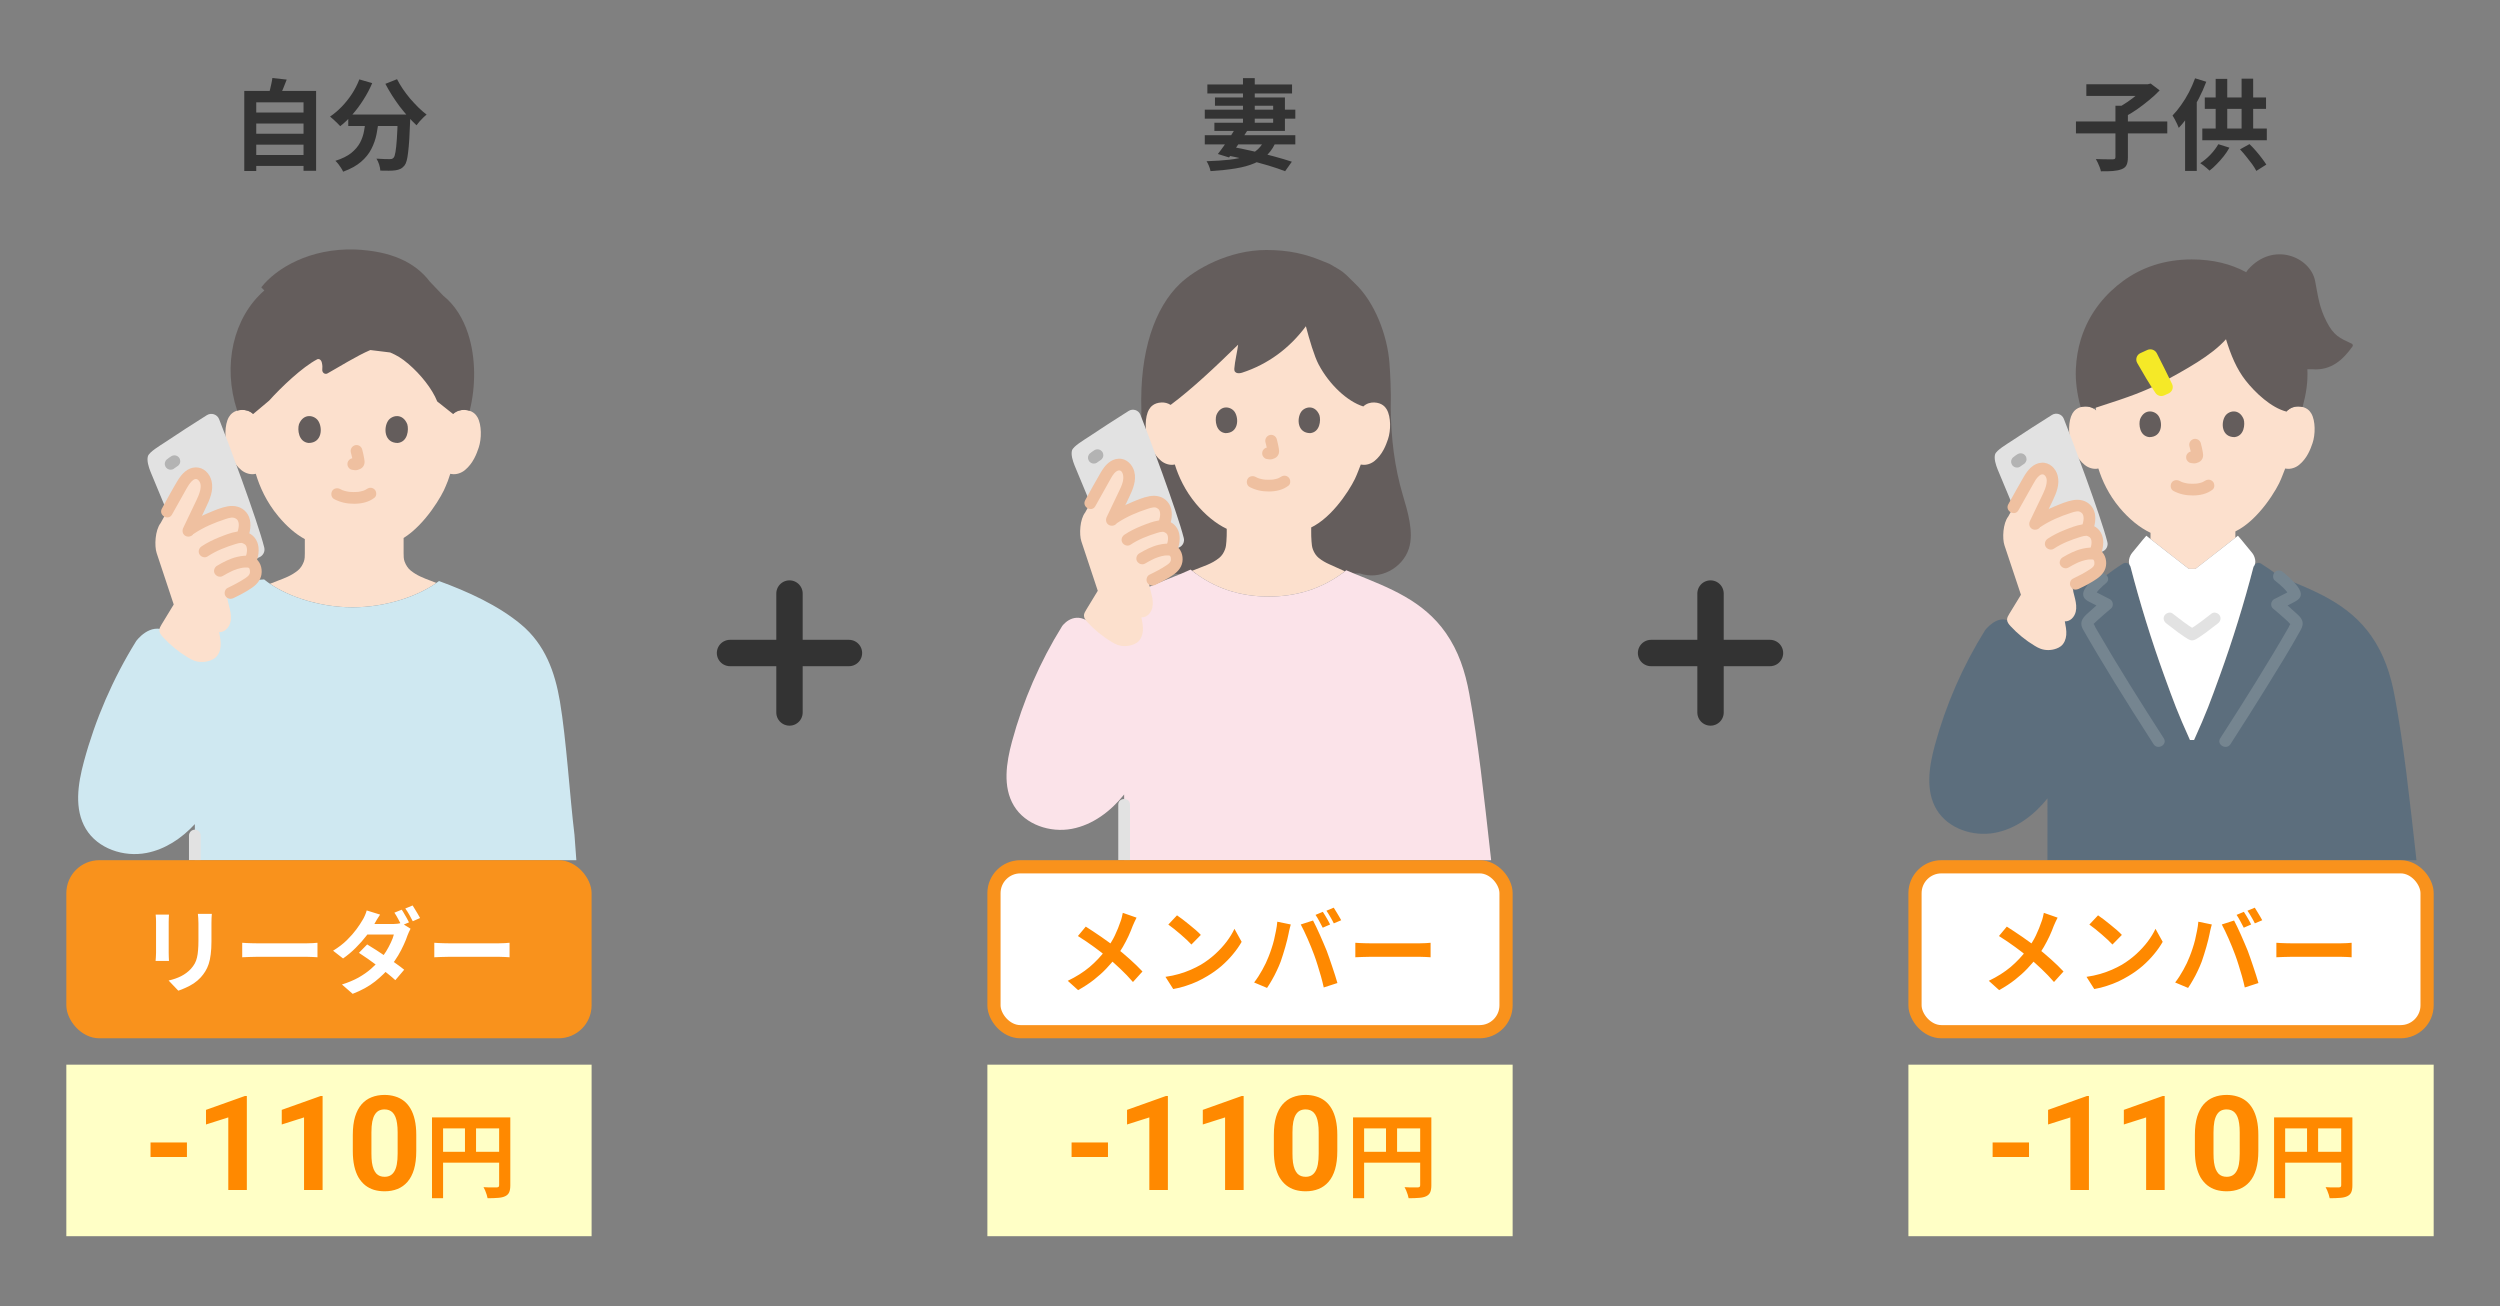 <svg width="379" height="198" viewBox="0 0 379 198" fill="none" xmlns="http://www.w3.org/2000/svg">
<rect x="0" y="0" width="379" height="198" fill="#808080" stroke="none"/>
<path d="M38.246 17.06H46.406V18.725H38.246V17.06ZM38.246 20.27H46.406V21.935H38.246V20.27ZM38.246 23.495H46.406V25.16H38.246V23.495ZM37.031 13.79H47.921V25.895H46.016V15.515H38.846V25.925H37.031V13.79ZM41.291 11.825L43.466 12.065C43.286 12.555 43.096 13.035 42.896 13.505C42.696 13.975 42.511 14.38 42.341 14.72L40.691 14.42C40.771 14.17 40.851 13.895 40.931 13.595C41.011 13.285 41.081 12.98 41.141 12.68C41.211 12.37 41.261 12.085 41.291 11.825ZM52.796 17.36H60.911V19.1H52.796V17.36ZM60.311 17.36H62.201C62.201 17.36 62.201 17.41 62.201 17.51C62.201 17.6 62.201 17.71 62.201 17.84C62.201 17.96 62.196 18.06 62.186 18.14C62.146 19.27 62.101 20.245 62.051 21.065C62.001 21.875 61.941 22.55 61.871 23.09C61.811 23.63 61.736 24.06 61.646 24.38C61.556 24.7 61.446 24.94 61.316 25.1C61.116 25.34 60.906 25.51 60.686 25.61C60.476 25.71 60.226 25.78 59.936 25.82C59.686 25.86 59.356 25.88 58.946 25.88C58.536 25.89 58.106 25.885 57.656 25.865C57.646 25.595 57.586 25.285 57.476 24.935C57.366 24.595 57.231 24.3 57.071 24.05C57.491 24.08 57.881 24.1 58.241 24.11C58.601 24.12 58.871 24.125 59.051 24.125C59.191 24.125 59.306 24.115 59.396 24.095C59.486 24.065 59.576 24.005 59.666 23.915C59.786 23.785 59.881 23.5 59.951 23.06C60.031 22.61 60.101 21.95 60.161 21.08C60.221 20.2 60.271 19.065 60.311 17.675V17.36ZM54.476 12.035L56.426 12.605C56.056 13.475 55.611 14.315 55.091 15.125C54.581 15.935 54.026 16.68 53.426 17.36C52.836 18.04 52.221 18.63 51.581 19.13C51.471 19 51.321 18.845 51.131 18.665C50.941 18.475 50.746 18.29 50.546 18.11C50.356 17.93 50.186 17.785 50.036 17.675C50.656 17.255 51.246 16.755 51.806 16.175C52.376 15.585 52.891 14.94 53.351 14.24C53.811 13.53 54.186 12.795 54.476 12.035ZM60.191 12.005C60.431 12.485 60.721 12.975 61.061 13.475C61.401 13.975 61.771 14.465 62.171 14.945C62.581 15.415 62.996 15.86 63.416 16.28C63.846 16.7 64.266 17.065 64.676 17.375C64.516 17.495 64.336 17.655 64.136 17.855C63.946 18.045 63.761 18.24 63.581 18.44C63.411 18.64 63.266 18.825 63.146 18.995C62.726 18.605 62.301 18.17 61.871 17.69C61.441 17.2 61.016 16.685 60.596 16.145C60.186 15.595 59.796 15.03 59.426 14.45C59.056 13.86 58.721 13.28 58.421 12.71L60.191 12.005ZM55.466 17.87H57.431C57.361 18.71 57.246 19.53 57.086 20.33C56.926 21.13 56.661 21.885 56.291 22.595C55.931 23.305 55.406 23.955 54.716 24.545C54.036 25.125 53.136 25.62 52.016 26.03C51.946 25.86 51.846 25.675 51.716 25.475C51.586 25.275 51.446 25.075 51.296 24.875C51.146 24.685 50.996 24.52 50.846 24.38C51.856 24.06 52.656 23.665 53.246 23.195C53.836 22.715 54.281 22.195 54.581 21.635C54.881 21.065 55.086 20.46 55.196 19.82C55.316 19.18 55.406 18.53 55.466 17.87Z" fill="#333333"/>
<g clip-path="url(#clip0_5446_50090)">
<path d="M68.689 62.767C69.178 62.297 69.837 62.121 70.401 62.14C71.629 62.184 72.151 62.848 72.376 63.237C73.047 64.401 73.019 66.546 72.568 67.872C72.249 68.812 71.727 70.249 70.467 71.28C69.948 71.705 69.184 71.984 68.454 71.861L68.261 71.829C68.029 72.594 67.743 73.344 67.568 73.709C67.082 75.028 64.509 79.484 61.188 81.559C61.187 82.858 61.187 83.876 61.187 83.876C61.187 84.292 61.187 84.745 61.34 85.148C61.546 85.68 61.823 86.14 62.268 86.5C63.211 87.259 64.181 87.622 65.374 88.072L66.152 88.378C63.199 90.46 58.417 92.059 53.45 92.074C48.583 92.06 43.894 90.523 40.928 88.503L42.025 88.072C43.219 87.623 44.188 87.259 45.131 86.5C45.576 86.14 45.853 85.68 46.059 85.148C46.212 84.745 46.212 84.291 46.212 83.876C46.212 83.876 46.212 83.008 46.211 81.729C44.771 80.94 43.457 79.78 42.199 78.275C40.385 76.103 39.351 73.764 38.781 71.826C38.002 72.026 37.16 71.736 36.602 71.28C35.343 70.249 34.82 68.811 34.501 67.872C34.051 66.545 34.022 64.401 34.693 63.237C34.918 62.847 35.44 62.183 36.668 62.14C37.232 62.12 37.891 62.297 38.381 62.767C38.381 62.767 36.062 45.88 53.535 45.88C71.88 45.88 68.689 62.767 68.689 62.767Z" fill="#FCE0CD"/>
<path d="M37.321 88.041L37.632 88.017C37.861 88 38.091 87.981 38.325 87.964C38.325 87.964 39.205 87.9 40.038 87.84C42.893 90.177 48.062 92.058 53.45 92.074C58.647 92.059 63.642 90.308 66.552 88.085C70.91 89.678 75.523 91.768 79.004 94.677C82.623 97.699 84.127 101.843 84.89 106.366C85.853 112.069 86.393 120.851 87.09 126.554C87.138 127.091 87.323 129.632 87.56 132.921H29.538C29.538 130.399 29.538 127.668 29.539 124.934C27.554 127.085 25.038 128.771 22.183 129.314C18.742 129.967 14.82 128.66 13.016 125.658C11.214 122.663 11.807 118.844 12.717 115.468C14.451 109.032 17.132 102.851 20.645 97.186C20.645 97.186 22.732 94.275 25.263 95.695C28.41 93.974 37.321 88.041 37.321 88.041Z" fill="#CFE8F1"/>
<path d="M70.954 50.569C70.203 48.275 68.974 46.247 67.187 44.816L65.172 42.704C62.887 39.691 59.172 38.057 53.865 37.825C46.961 37.591 41.865 40.681 39.609 43.558L40.071 44.036C35.389 48.1 33.684 55.371 35.955 62.25C36.161 62.19 36.397 62.15 36.667 62.141C37.231 62.121 37.891 62.297 38.38 62.768L40.802 60.734C42.62 58.708 45.828 55.656 48.079 54.475C48.343 54.336 48.682 54.524 48.789 54.965C48.892 55.391 48.892 55.715 48.858 56.021C48.807 56.486 49.259 56.824 49.642 56.611C51.249 55.719 54.113 53.922 56.143 53.066L59.155 53.436C60.124 53.857 60.861 54.262 61.928 55.18C63.756 56.752 65.508 58.91 66.284 60.863L68.688 62.767C69.177 62.297 69.836 62.121 70.4 62.14C70.71 62.151 70.974 62.201 71.201 62.277C72.13 58.598 72.156 54.242 70.954 50.569Z" fill="#645D5C"/>
<path d="M50.662 75.667C51.608 76.166 52.625 76.378 53.694 76.372C54.799 76.365 55.896 76.14 56.778 75.452C57.146 75.165 57.102 74.493 56.778 74.195C56.387 73.837 55.914 73.889 55.521 74.195C55.796 73.981 55.608 74.128 55.536 74.173C55.477 74.211 55.415 74.246 55.352 74.279C55.269 74.323 55.064 74.372 55.313 74.307C55.227 74.329 55.143 74.372 55.059 74.399C54.827 74.474 54.589 74.523 54.349 74.561C54.482 74.54 54.396 74.554 54.312 74.563C54.243 74.57 54.173 74.575 54.103 74.58C53.935 74.591 53.767 74.595 53.599 74.594C53.448 74.593 53.297 74.588 53.147 74.578C53.078 74.573 53.009 74.567 52.94 74.561C52.909 74.558 52.656 74.513 52.871 74.554C52.647 74.512 52.426 74.472 52.208 74.407C52.115 74.379 52.025 74.346 51.933 74.314C51.716 74.24 52.092 74.393 51.896 74.301C51.782 74.247 51.67 74.191 51.559 74.132C51.148 73.915 50.573 74.015 50.342 74.451C50.125 74.862 50.222 75.436 50.661 75.668L50.662 75.667Z" fill="#EFC0A0"/>
<path d="M53.19 68.592C53.32 69.086 53.444 69.588 53.519 70.094L53.487 69.858C53.496 69.927 53.499 69.996 53.492 70.066L53.524 69.829C53.519 69.861 53.512 69.892 53.501 69.922L53.591 69.71C53.581 69.732 53.571 69.751 53.558 69.77L53.697 69.59C53.681 69.609 53.667 69.624 53.648 69.639L53.828 69.5C53.789 69.524 53.749 69.544 53.709 69.563L53.921 69.473C53.855 69.501 53.79 69.521 53.72 69.532L53.956 69.5C53.893 69.507 53.831 69.507 53.768 69.5L54.005 69.532C53.933 69.522 53.864 69.505 53.793 69.495C53.675 69.458 53.556 69.453 53.438 69.479C53.32 69.484 53.21 69.519 53.108 69.585C52.923 69.692 52.748 69.904 52.699 70.116C52.648 70.343 52.659 70.599 52.789 70.801C52.904 70.98 53.098 71.179 53.32 71.209C53.492 71.233 53.659 71.276 53.834 71.284C54.109 71.296 54.361 71.211 54.606 71.098C54.91 70.958 55.149 70.678 55.229 70.35C55.298 70.072 55.269 69.837 55.222 69.558C55.14 69.074 55.029 68.594 54.904 68.119C54.848 67.905 54.686 67.7 54.496 67.588C54.305 67.477 54.024 67.429 53.811 67.498C53.348 67.648 53.063 68.11 53.19 68.592Z" fill="#EFC0A0"/>
<path d="M45.327 64.305C45.076 65.12 45.24 66.996 46.785 67.156C48.827 67.144 48.935 64.876 48.248 63.809C47.685 62.936 46.03 62.573 45.327 64.305Z" fill="#645D5C"/>
<path d="M61.742 64.305C61.993 65.12 61.829 66.996 60.284 67.156C58.242 67.144 58.133 64.876 58.821 63.809C59.383 62.936 61.038 62.573 61.742 64.305Z" fill="#645D5C"/>
<path d="M30.427 132.921C30.427 130.835 30.427 128.75 30.427 126.665C30.427 126.185 30.019 125.776 29.538 125.776C29.058 125.776 28.649 126.183 28.649 126.665C28.649 128.75 28.649 130.835 28.649 132.921C28.649 133.401 29.058 133.809 29.538 133.809C30.019 133.809 30.427 133.403 30.427 132.921Z" fill="#E2E2E2"/>
<path d="M29.772 88.221C27.719 83.267 24.068 74.593 22.836 71.558C22.533 70.813 22.228 69.81 22.424 69.162C22.62 68.51 24.31 67.521 24.948 67.095C27.065 65.681 29.201 64.296 31.356 62.941C32.022 62.522 32.913 62.801 33.21 63.529C34.262 66.111 39.075 79.02 40.06 82.997C40.204 83.579 39.923 84.183 39.385 84.447L31.154 88.221" fill="#E2E2E2"/>
<path d="M26.314 91.573L26.336 91.641C25.112 93.654 25.108 93.661 24.493 94.672C24.325 94.948 24.152 95.243 24.158 95.566C24.166 95.957 24.435 96.29 24.699 96.578C25.808 97.789 27.093 98.84 28.5 99.686C28.789 99.86 29.085 100.026 29.402 100.144C30.205 100.445 31.117 100.417 31.921 100.114C32.164 100.022 32.4 99.904 32.603 99.743C33.126 99.327 33.388 98.65 33.444 97.984C33.505 97.263 33.353 96.54 33.219 95.832C34.093 95.861 34.733 95.126 34.928 94.333C35.09 93.671 34.99 92.973 34.836 92.309C34.67 91.596 34.441 90.893 34.401 90.161C35.602 89.596 36.47 89.173 37.611 88.434C38.445 87.893 38.928 87.329 38.747 86.242C38.693 85.916 38.468 85.366 37.891 85.203L38.16 84.481C38.34 83.873 38.41 83.212 38.214 82.608C38.019 82.005 37.546 81.641 36.91 81.46C36.844 81.441 36.77 81.429 36.692 81.425L36.911 80.723C37.096 80.097 37.168 79.415 36.966 78.794C36.765 78.172 36.278 77.797 35.623 77.609C35.227 77.496 34.585 77.633 34.192 77.757C32.23 78.371 30.096 79.281 28.581 80.406C29.218 79.071 29.855 77.737 30.492 76.401C30.914 75.516 31.346 74.581 31.283 73.603C31.22 72.624 30.647 71.721 29.666 71.744C28.678 71.768 28.015 72.735 27.527 73.595C26.453 75.489 25.394 77.391 24.349 79.302C23.509 80.374 23.389 82.758 23.75 83.844C24.527 86.185 25.304 88.526 26.081 90.868" fill="#FCE0CD"/>
<path d="M26.076 78.006C26.808 76.681 27.542 75.357 28.295 74.043C28.597 73.516 29.396 72.178 30.043 72.765C30.861 73.506 30.17 75.007 29.79 75.812C29.127 77.218 28.452 78.617 27.783 80.02C27.576 80.453 27.663 80.979 28.102 81.236C28.49 81.463 29.11 81.352 29.318 80.917C29.953 79.587 30.587 78.258 31.221 76.928C31.819 75.676 32.397 74.362 32.079 72.946C31.824 71.805 30.889 70.832 29.666 70.855C28.403 70.879 27.524 71.873 26.919 72.875C26.082 74.258 25.323 75.694 24.541 77.109C23.986 78.11 25.521 79.008 26.076 78.006H26.076Z" fill="#EFC0A0"/>
<path d="M37.767 80.96C38.078 79.853 38.1 78.558 37.313 77.638C36.598 76.803 35.532 76.576 34.491 76.766C33.49 76.949 32.496 77.384 31.563 77.776C30.512 78.217 29.489 78.72 28.539 79.351C27.588 79.983 28.479 81.521 29.436 80.886C30.89 79.921 32.51 79.234 34.165 78.698C34.793 78.494 35.335 78.305 35.844 78.678C36.025 78.811 36.133 79.023 36.179 79.3C36.245 79.701 36.161 80.102 36.053 80.487C35.745 81.59 37.459 82.061 37.768 80.96L37.767 80.96Z" fill="#EFC0A0"/>
<path d="M39.017 84.718C39.322 83.633 39.334 82.385 38.578 81.479C37.921 80.691 36.902 80.439 35.925 80.596C35.009 80.743 34.089 81.112 33.231 81.454C32.296 81.827 31.402 82.268 30.563 82.826C30.163 83.092 29.992 83.611 30.244 84.043C30.476 84.439 31.059 84.628 31.46 84.361C32.776 83.486 34.194 82.945 35.696 82.479C36.019 82.379 36.289 82.308 36.584 82.309C36.739 82.309 36.434 82.259 36.674 82.317C36.704 82.325 36.892 82.389 36.855 82.374C36.888 82.388 37.134 82.533 37.151 82.547C37.206 82.593 37.258 82.654 37.31 82.749C37.346 82.813 37.313 82.724 37.357 82.846C37.385 82.923 37.411 83.017 37.425 83.096C37.49 83.482 37.407 83.876 37.303 84.246C36.993 85.35 38.708 85.82 39.017 84.719L39.017 84.718Z" fill="#EFC0A0"/>
<path d="M35.393 90.671C36.362 90.206 37.33 89.711 38.214 89.097C39.044 88.522 39.653 87.76 39.672 86.709C39.691 85.717 39.215 84.744 38.247 84.387C37.551 84.13 36.651 84.258 35.949 84.424C34.865 84.681 33.842 85.21 32.891 85.776C32.491 86.014 32.31 86.587 32.572 86.993C32.831 87.395 33.36 87.566 33.788 87.311C34.2 87.066 34.62 86.833 35.054 86.627C35.142 86.585 35.231 86.544 35.32 86.505C35.357 86.489 35.394 86.472 35.431 86.456C35.28 86.52 35.405 86.468 35.435 86.456C35.605 86.392 35.775 86.327 35.948 86.272C36.249 86.175 36.553 86.111 36.862 86.054C36.96 86.036 36.765 86.066 36.767 86.067C36.789 86.073 36.849 86.057 36.877 86.055C36.939 86.049 37.002 86.044 37.065 86.041C37.194 86.034 37.322 86.033 37.451 86.038C37.517 86.04 37.584 86.043 37.65 86.049C37.433 86.029 37.79 86.104 37.667 86.059C37.557 86.019 37.67 86.069 37.683 86.071C37.726 86.081 37.818 86.187 37.661 86.041C37.684 86.062 37.706 86.084 37.73 86.103C37.872 86.226 37.737 86.082 37.727 86.082C37.752 86.08 37.815 86.226 37.831 86.253C37.936 86.43 37.804 86.129 37.834 86.26C37.846 86.311 37.862 86.366 37.877 86.417C37.883 86.437 37.899 86.53 37.884 86.442C37.867 86.335 37.892 86.56 37.892 86.56C37.896 86.643 37.88 86.734 37.89 86.814C37.901 86.908 37.898 86.764 37.903 86.747C37.893 86.789 37.887 86.832 37.877 86.874C37.868 86.909 37.794 87.133 37.842 87.007C37.885 86.893 37.784 87.101 37.759 87.146C37.654 87.329 37.834 87.081 37.73 87.19C37.677 87.245 37.627 87.301 37.572 87.353C37.515 87.408 37.454 87.456 37.395 87.508C37.549 87.371 37.3 87.574 37.256 87.603C36.382 88.193 35.445 88.68 34.496 89.135C34.075 89.337 33.931 89.971 34.177 90.352C34.455 90.783 34.944 90.886 35.393 90.67V90.671Z" fill="#EFC0A0"/>
<path d="M26.497 70.949C26.533 70.92 26.569 70.892 26.605 70.864L26.425 71.002C26.573 70.888 26.727 70.782 26.887 70.684C26.991 70.628 27.074 70.552 27.136 70.455C27.215 70.369 27.268 70.268 27.296 70.153C27.333 70.035 27.338 69.916 27.312 69.798C27.306 69.68 27.271 69.57 27.206 69.468L27.067 69.288C26.956 69.178 26.826 69.102 26.675 69.059L26.439 69.028C26.278 69.028 26.129 69.069 25.99 69.149C25.727 69.311 25.48 69.497 25.241 69.692C25.154 69.773 25.093 69.868 25.057 69.978C25.002 70.084 24.976 70.198 24.98 70.321C24.976 70.443 25.001 70.558 25.057 70.663C25.093 70.774 25.154 70.869 25.241 70.949L25.421 71.088C25.559 71.169 25.709 71.209 25.869 71.21L26.106 71.178C26.256 71.136 26.387 71.059 26.498 70.949L26.497 70.949Z" fill="#B3B3B3"/>
</g>
<g clip-path="url(#clip1_5446_50090)">
<rect x="10.056" y="130.405" width="79.63" height="27" rx="5" fill="#F9921C"/>
<path d="M32.113 138.541C32.103 138.737 32.089 138.951 32.071 139.185C32.061 139.409 32.057 139.661 32.057 139.941C32.057 140.183 32.057 140.477 32.057 140.823C32.057 141.168 32.057 141.513 32.057 141.859C32.057 142.195 32.057 142.479 32.057 142.713C32.057 143.459 32.019 144.113 31.945 144.673C31.879 145.233 31.777 145.723 31.637 146.143C31.497 146.563 31.324 146.936 31.119 147.263C30.923 147.58 30.694 147.883 30.433 148.173C30.125 148.509 29.77 148.812 29.369 149.083C28.967 149.344 28.561 149.563 28.151 149.741C27.749 149.927 27.376 150.077 27.031 150.189L25.561 148.649C26.261 148.49 26.891 148.271 27.451 147.991C28.02 147.701 28.515 147.333 28.935 146.885C29.177 146.614 29.373 146.343 29.523 146.073C29.672 145.802 29.784 145.503 29.859 145.177C29.943 144.841 29.999 144.463 30.027 144.043C30.064 143.623 30.083 143.142 30.083 142.601C30.083 142.358 30.083 142.069 30.083 141.733C30.083 141.397 30.083 141.065 30.083 140.739C30.083 140.412 30.083 140.146 30.083 139.941C30.083 139.661 30.073 139.409 30.055 139.185C30.045 138.951 30.027 138.737 29.999 138.541H32.113ZM25.617 138.653C25.607 138.821 25.598 138.989 25.589 139.157C25.579 139.315 25.575 139.507 25.575 139.731C25.575 139.833 25.575 140.001 25.575 140.235C25.575 140.468 25.575 140.743 25.575 141.061C25.575 141.369 25.575 141.695 25.575 142.041C25.575 142.377 25.575 142.703 25.575 143.021C25.575 143.338 25.575 143.627 25.575 143.889C25.575 144.141 25.575 144.332 25.575 144.463C25.575 144.64 25.579 144.845 25.589 145.079C25.598 145.312 25.607 145.513 25.617 145.681H23.587C23.596 145.55 23.61 145.363 23.629 145.121C23.647 144.878 23.657 144.654 23.657 144.449C23.657 144.318 23.657 144.127 23.657 143.875C23.657 143.623 23.657 143.338 23.657 143.021C23.657 142.694 23.657 142.363 23.657 142.027C23.657 141.681 23.657 141.355 23.657 141.047C23.657 140.739 23.657 140.468 23.657 140.235C23.657 140.001 23.657 139.833 23.657 139.731C23.657 139.6 23.652 139.432 23.643 139.227C23.633 139.012 23.619 138.821 23.601 138.653H25.617ZM36.719 142.923C36.887 142.932 37.101 142.946 37.363 142.965C37.624 142.974 37.895 142.983 38.175 142.993C38.464 143.002 38.73 143.007 38.973 143.007C39.206 143.007 39.495 143.007 39.841 143.007C40.186 143.007 40.559 143.007 40.961 143.007C41.371 143.007 41.791 143.007 42.221 143.007C42.659 143.007 43.093 143.007 43.523 143.007C43.952 143.007 44.358 143.007 44.741 143.007C45.123 143.007 45.464 143.007 45.763 143.007C46.071 143.007 46.313 143.007 46.491 143.007C46.817 143.007 47.125 142.997 47.415 142.979C47.704 142.951 47.942 142.932 48.129 142.923V145.121C47.97 145.111 47.732 145.097 47.415 145.079C47.097 145.06 46.789 145.051 46.491 145.051C46.313 145.051 46.071 145.051 45.763 145.051C45.455 145.051 45.109 145.051 44.727 145.051C44.344 145.051 43.938 145.051 43.509 145.051C43.089 145.051 42.659 145.051 42.221 145.051C41.782 145.051 41.357 145.051 40.947 145.051C40.545 145.051 40.172 145.051 39.827 145.051C39.491 145.051 39.206 145.051 38.973 145.051C38.571 145.051 38.161 145.06 37.741 145.079C37.321 145.088 36.98 145.102 36.719 145.121V142.923ZM60.897 137.911C61.018 138.069 61.144 138.27 61.275 138.513C61.415 138.746 61.55 138.979 61.681 139.213C61.811 139.446 61.919 139.651 62.003 139.829L60.883 140.305C60.743 140.015 60.57 139.689 60.365 139.325C60.169 138.951 59.977 138.629 59.791 138.359L60.897 137.911ZM62.549 137.267C62.67 137.444 62.801 137.654 62.941 137.897C63.09 138.13 63.23 138.363 63.361 138.597C63.501 138.821 63.608 139.012 63.683 139.171L62.577 139.661C62.427 139.362 62.25 139.031 62.045 138.667C61.839 138.303 61.639 137.99 61.443 137.729L62.549 137.267ZM55.661 143.175C56.09 143.427 56.561 143.721 57.075 144.057C57.588 144.383 58.101 144.724 58.615 145.079C59.137 145.433 59.627 145.779 60.085 146.115C60.551 146.441 60.948 146.74 61.275 147.011L59.931 148.593C59.623 148.303 59.24 147.977 58.783 147.613C58.335 147.249 57.849 146.875 57.327 146.493C56.804 146.101 56.291 145.727 55.787 145.373C55.283 145.018 54.825 144.71 54.415 144.449L55.661 143.175ZM62.241 140.795C62.166 140.925 62.087 141.084 62.003 141.271C61.919 141.448 61.844 141.625 61.779 141.803C61.639 142.232 61.447 142.708 61.205 143.231C60.971 143.753 60.691 144.29 60.365 144.841C60.038 145.391 59.665 145.928 59.245 146.451C58.591 147.263 57.798 148.042 56.865 148.789C55.931 149.526 54.797 150.151 53.463 150.665L51.839 149.251C52.809 148.943 53.654 148.588 54.373 148.187C55.091 147.776 55.717 147.337 56.249 146.871C56.781 146.404 57.243 145.937 57.635 145.471C57.952 145.097 58.251 144.687 58.531 144.239C58.811 143.781 59.053 143.329 59.259 142.881C59.473 142.433 59.623 142.031 59.707 141.677H54.975L55.619 140.081H59.609C59.823 140.081 60.038 140.067 60.253 140.039C60.477 140.011 60.668 139.969 60.827 139.913L62.241 140.795ZM57.621 138.653C57.453 138.895 57.285 139.157 57.117 139.437C56.958 139.717 56.837 139.931 56.753 140.081C56.445 140.631 56.043 141.224 55.549 141.859C55.063 142.493 54.517 143.109 53.911 143.707C53.313 144.304 52.679 144.836 52.007 145.303L50.495 144.127C51.316 143.623 52.011 143.091 52.581 142.531C53.159 141.961 53.64 141.415 54.023 140.893C54.415 140.361 54.727 139.889 54.961 139.479C55.073 139.311 55.189 139.087 55.311 138.807C55.441 138.517 55.535 138.256 55.591 138.023L57.621 138.653ZM65.839 142.923C66.007 142.932 66.221 142.946 66.483 142.965C66.744 142.974 67.015 142.983 67.295 142.993C67.584 143.002 67.85 143.007 68.093 143.007C68.326 143.007 68.615 143.007 68.961 143.007C69.306 143.007 69.679 143.007 70.081 143.007C70.491 143.007 70.911 143.007 71.341 143.007C71.779 143.007 72.213 143.007 72.643 143.007C73.072 143.007 73.478 143.007 73.861 143.007C74.243 143.007 74.584 143.007 74.883 143.007C75.191 143.007 75.433 143.007 75.611 143.007C75.937 143.007 76.245 142.997 76.535 142.979C76.824 142.951 77.062 142.932 77.249 142.923V145.121C77.09 145.111 76.852 145.097 76.535 145.079C76.217 145.06 75.909 145.051 75.611 145.051C75.433 145.051 75.191 145.051 74.883 145.051C74.575 145.051 74.229 145.051 73.847 145.051C73.464 145.051 73.058 145.051 72.629 145.051C72.209 145.051 71.779 145.051 71.341 145.051C70.902 145.051 70.477 145.051 70.067 145.051C69.665 145.051 69.292 145.051 68.947 145.051C68.611 145.051 68.326 145.051 68.093 145.051C67.691 145.051 67.281 145.06 66.861 145.079C66.441 145.088 66.1 145.102 65.839 145.121V142.923Z" fill="white"/>
<rect width="79.63" height="26" transform="translate(10.056 161.405)" fill="#FFFFC6"/>
<path d="M28.339 173.198V175.405H22.822V173.198H28.339ZM37.421 166.156V180.405H34.609V169.399L31.23 170.473V168.256L37.119 166.156H37.421ZM48.906 166.156V180.405H46.093V169.399L42.714 170.473V168.256L48.603 166.156H48.906ZM63.105 172.045V174.506C63.105 175.574 62.991 176.495 62.763 177.27C62.535 178.038 62.206 178.67 61.777 179.164C61.354 179.653 60.849 180.014 60.263 180.248C59.677 180.483 59.026 180.6 58.31 180.6C57.737 180.6 57.203 180.528 56.709 180.385C56.214 180.235 55.768 180.004 55.371 179.692C54.98 179.379 54.641 178.985 54.355 178.51C54.075 178.028 53.86 177.455 53.71 176.791C53.561 176.127 53.486 175.365 53.486 174.506V172.045C53.486 170.977 53.6 170.063 53.828 169.301C54.062 168.533 54.391 167.905 54.814 167.416C55.244 166.928 55.752 166.57 56.337 166.342C56.923 166.108 57.574 165.99 58.291 165.99C58.863 165.99 59.394 166.065 59.882 166.215C60.377 166.358 60.823 166.583 61.22 166.889C61.617 167.195 61.956 167.589 62.236 168.071C62.516 168.546 62.731 169.115 62.88 169.78C63.03 170.437 63.105 171.192 63.105 172.045ZM60.283 174.877V171.664C60.283 171.15 60.253 170.701 60.195 170.317C60.143 169.933 60.061 169.607 59.951 169.34C59.84 169.067 59.703 168.845 59.541 168.676C59.378 168.507 59.192 168.383 58.984 168.305C58.776 168.227 58.544 168.188 58.291 168.188C57.971 168.188 57.688 168.25 57.441 168.373C57.2 168.497 56.995 168.696 56.826 168.969C56.656 169.236 56.526 169.594 56.435 170.043C56.35 170.486 56.308 171.026 56.308 171.664V174.877C56.308 175.392 56.334 175.844 56.386 176.235C56.445 176.625 56.529 176.961 56.64 177.24C56.757 177.514 56.894 177.739 57.05 177.914C57.213 178.084 57.399 178.207 57.607 178.285C57.822 178.364 58.056 178.403 58.31 178.403C58.623 178.403 58.899 178.341 59.14 178.217C59.388 178.087 59.596 177.885 59.765 177.612C59.941 177.332 60.071 176.967 60.156 176.518C60.24 176.069 60.283 175.522 60.283 174.877Z" fill="#FF8900"/>
<path d="M65.491 169.401H76.467V171.067H67.171V181.651H65.491V169.401ZM75.669 169.401H77.363V179.691C77.363 180.139 77.307 180.489 77.195 180.741C77.083 181.002 76.882 181.203 76.593 181.343C76.303 181.483 75.939 181.567 75.501 181.595C75.071 181.632 74.544 181.651 73.919 181.651C73.891 181.492 73.844 181.31 73.779 181.105C73.713 180.899 73.639 180.694 73.555 180.489C73.471 180.293 73.387 180.12 73.303 179.971C73.573 179.989 73.844 180.003 74.115 180.013C74.395 180.013 74.642 180.013 74.857 180.013C75.071 180.013 75.221 180.013 75.305 180.013C75.435 180.003 75.529 179.975 75.585 179.929C75.641 179.873 75.669 179.784 75.669 179.663V169.401ZM66.401 174.609H76.495V176.261H66.401V174.609ZM70.489 170.311H72.169V175.435H70.489V170.311Z" fill="#FF8900"/>
</g>
<path d="M119.686 108.011V89.982" stroke="#333333" stroke-width="4" stroke-linecap="round"/>
<path d="M110.671 98.996H128.7" stroke="#333333" stroke-width="4" stroke-linecap="round"/>
<path d="M182.645 16.625H196.37V17.99H182.645V16.625ZM183.035 12.8H195.875V14.165H183.035V12.8ZM188.435 11.84H190.22V19.25H188.435V11.84ZM184.19 14.78H194.795V19.85H184.1V18.605H193.01V16.025H184.19V14.78ZM182.645 20.495H196.37V21.89H182.645V20.495ZM187.43 19.25L189.155 19.7C188.865 20.17 188.55 20.66 188.21 21.17C187.87 21.67 187.54 22.155 187.22 22.625C186.9 23.095 186.6 23.51 186.32 23.87L184.625 23.345C184.915 22.985 185.225 22.57 185.555 22.1C185.885 21.63 186.215 21.15 186.545 20.66C186.875 20.16 187.17 19.69 187.43 19.25ZM191.825 20.915L193.535 21.23C193.195 22.1 192.75 22.82 192.2 23.39C191.65 23.96 190.97 24.415 190.16 24.755C189.36 25.095 188.41 25.355 187.31 25.535C186.22 25.715 184.955 25.85 183.515 25.94C183.465 25.67 183.38 25.395 183.26 25.115C183.15 24.845 183.035 24.62 182.915 24.44C184.215 24.4 185.36 24.325 186.35 24.215C187.34 24.105 188.19 23.925 188.9 23.675C189.62 23.415 190.22 23.065 190.7 22.625C191.18 22.175 191.555 21.605 191.825 20.915ZM185.585 23.465L186.455 22.205C187.605 22.405 188.755 22.64 189.905 22.91C191.065 23.17 192.155 23.44 193.175 23.72C194.205 24 195.095 24.265 195.845 24.515L194.825 25.955C194.105 25.675 193.25 25.385 192.26 25.085C191.28 24.795 190.22 24.51 189.08 24.23C187.94 23.95 186.775 23.695 185.585 23.465Z" fill="#333333"/>
<g clip-path="url(#clip2_5446_50090)">
<path d="M206.152 86.93C209.159 88.001 212.623 86.156 213.588 83.157C214.379 80.7 213.396 77.515 212.664 75.04C211.401 70.775 210.894 66.443 210.835 62.002C210.919 59.438 210.74 56.399 210.649 55.127C210.332 50.715 208.346 45.789 205.489 43.051C204.351 41.96 203.956 41.406 202.851 40.758C202.851 40.758 202.211 40.384 201.57 40.009L200.298 39.494C197.935 38.535 195.472 37.899 191.975 37.899C186.241 37.899 181.138 40.853 178.873 43.021C175.116 46.618 172.733 53.188 173.034 62.248C173.034 68.388 172.53 72.816 171.825 75.334C171.346 77.057 170.936 79.925 170.919 81.676C170.898 84.218 173.736 87.748 178.184 87.01L206.152 86.93L206.152 86.93Z" fill="#645D5C"/>
<path d="M199.323 79.668C199.144 79.773 198.962 79.87 198.778 79.959V80.637C198.778 81.079 198.778 81.384 198.826 82.079C198.857 82.476 198.887 82.904 199.035 83.291C199.23 83.797 199.497 84.239 199.921 84.585C200.431 84.996 200.952 85.283 201.514 85.537C201.514 85.537 203.116 86.26 203.893 86.61C203.888 86.614 203.882 86.618 203.882 86.618C200.307 89.372 196.34 90.44 192.356 90.44C188.248 90.44 184.326 89.35 180.721 86.532C182.436 85.83 183.643 85.532 184.826 84.584C185.251 84.238 185.518 83.797 185.713 83.29C185.86 82.903 185.891 82.475 185.922 82.078C185.973 81.383 185.97 81.079 185.973 80.637V80.171C184.269 79.352 182.695 78.027 181.315 76.376C179.645 74.377 178.665 72.231 178.104 70.417C177.364 70.589 176.571 70.311 176.042 69.879C174.821 68.879 174.314 67.485 174.004 66.574C173.568 65.287 173.54 63.207 174.191 62.079C174.409 61.701 174.915 61.057 176.106 61.015C176.544 60.999 177.041 61.106 177.465 61.383C180.678 59 184.381 55.513 187.702 52.251C187.588 53.213 187.19 54.859 187.125 55.855C187.099 56.255 187.185 56.393 187.488 56.537C187.723 56.622 188.066 56.575 188.298 56.5C192.246 55.216 195.526 52.764 197.972 49.456C198.502 51.491 199.253 54.024 199.907 55.258C201.517 58.299 204.246 60.862 206.678 61.619C207.146 61.164 207.778 60.996 208.32 61.015C209.511 61.057 210.017 61.701 210.235 62.079C210.886 63.207 210.859 65.287 210.422 66.574C210.112 67.485 209.606 68.879 208.384 69.879C207.881 70.29 207.14 70.562 206.431 70.442C206.431 70.442 206.383 70.434 206.297 70.42C206.065 71.094 205.776 71.694 205.678 71.99C205.201 73.287 202.622 77.742 199.323 79.667V79.668Z" fill="#FCE0CD"/>
<path d="M177.45 79.299C177.752 78.223 177.77 76.965 177.004 76.071C176.308 75.259 175.271 75.039 174.257 75.224C173.295 75.4 172.339 75.818 171.441 76.195C170.427 76.621 169.44 77.105 168.523 77.714C168.124 77.979 167.952 78.499 168.204 78.93C168.436 79.327 169.019 79.516 169.421 79.249C170.816 78.322 172.372 77.662 173.961 77.147C174.24 77.057 174.569 76.947 174.837 76.924C175.145 76.897 175.28 76.93 175.551 77.125C175.709 77.24 175.813 77.43 175.857 77.703C175.918 78.083 175.838 78.462 175.736 78.827C175.427 79.93 177.141 80.401 177.45 79.299Z" fill="#EFC0A0"/>
<path d="M189.448 73.832C190.358 74.312 191.337 74.517 192.366 74.51C193.433 74.503 194.489 74.284 195.34 73.62C195.709 73.333 195.664 72.661 195.34 72.363C194.949 72.004 194.476 72.057 194.083 72.363C194.384 72.129 194.029 72.386 193.93 72.437C193.852 72.478 193.642 72.536 193.902 72.46C193.82 72.484 193.741 72.522 193.66 72.548C193.438 72.619 193.211 72.665 192.982 72.703C193.11 72.681 193.051 72.693 192.957 72.703C192.89 72.709 192.824 72.715 192.757 72.719C192.597 72.729 192.436 72.733 192.275 72.732C192.131 72.731 191.987 72.726 191.843 72.717C191.777 72.712 191.712 72.707 191.646 72.7C191.608 72.697 191.367 72.652 191.59 72.696C191.377 72.654 191.165 72.617 190.956 72.555C190.867 72.528 190.781 72.496 190.693 72.466C190.481 72.394 190.86 72.548 190.667 72.457C190.559 72.406 190.452 72.353 190.345 72.297C189.934 72.08 189.36 72.179 189.129 72.616C188.912 73.026 189.009 73.6 189.448 73.832Z" fill="#EFC0A0"/>
<path d="M191.845 67.047C191.97 67.52 192.088 68 192.159 68.483L192.127 68.247C192.136 68.313 192.14 68.378 192.133 68.445L192.165 68.209C192.16 68.24 192.153 68.268 192.143 68.298L192.232 68.086C192.223 68.107 192.214 68.124 192.201 68.143L192.34 67.963C192.325 67.981 192.311 67.995 192.293 68.01L192.473 67.871C192.437 67.894 192.398 67.913 192.359 67.931L192.571 67.841C192.509 67.868 192.447 67.887 192.38 67.897L192.616 67.865C192.555 67.873 192.496 67.872 192.436 67.865L192.672 67.897C192.604 67.888 192.538 67.871 192.47 67.862C192.352 67.825 192.234 67.82 192.115 67.846C191.997 67.851 191.887 67.887 191.785 67.952C191.601 68.06 191.425 68.271 191.377 68.483C191.325 68.71 191.336 68.966 191.466 69.168C191.582 69.347 191.775 69.546 191.997 69.576C192.165 69.599 192.328 69.641 192.499 69.649C192.768 69.661 193.016 69.577 193.256 69.466C193.556 69.328 193.791 69.05 193.87 68.728C193.938 68.454 193.91 68.225 193.863 67.95C193.785 67.488 193.678 67.029 193.559 66.576C193.503 66.361 193.341 66.156 193.151 66.044C192.96 65.933 192.679 65.885 192.466 65.955C192.003 66.104 191.718 66.566 191.845 67.048L191.845 67.047Z" fill="#EFC0A0"/>
<path d="M184.4 62.94C184.161 63.72 184.317 65.512 185.793 65.665C187.744 65.653 187.848 63.486 187.191 62.467C186.653 61.633 185.072 61.285 184.4 62.94Z" fill="#645D5C"/>
<path d="M200.025 62.94C200.265 63.72 200.109 65.512 198.632 65.664C196.681 65.653 196.577 63.486 197.234 62.467C197.772 61.633 199.353 61.285 200.025 62.94Z" fill="#645D5C"/>
<path d="M169.616 91.297C172.258 89.671 175.461 88.413 178.936 87.032C179.55 86.77 180.047 86.554 180.493 86.35C184.159 89.304 188.16 90.441 192.356 90.441C196.418 90.441 200.463 89.33 204.093 86.453C204.493 86.624 204.912 86.805 205.508 87.046C210.582 89.105 215.768 91.046 219.193 95.961C221.108 98.709 222.118 101.76 222.743 105.182C224.132 112.791 224.857 119.688 226.079 130.587H170.42C170.42 130.587 170.42 125.188 170.421 120.442C168.407 122.975 165.671 125.05 162.496 125.652C159.198 126.277 155.439 125.026 153.708 122.154C151.982 119.289 152.55 115.635 153.422 112.406C155.085 106.248 157.654 100.335 161.022 94.915C161.022 94.915 162.496 92.805 164.718 94.04C166.94 95.274 169.617 91.298 169.617 91.298L169.616 91.297Z" fill="#FBE3E9"/>
<path d="M169.531 121.99V130.586C169.531 131.73 171.309 131.732 171.309 130.586V121.99C171.309 120.846 169.531 120.844 169.531 121.99Z" fill="#E2E2E2"/>
<path d="M169.578 86.59C167.605 81.83 164.097 73.496 162.913 70.58C162.622 69.864 162.329 68.9 162.517 68.278C162.706 67.651 164.329 66.701 164.942 66.292C166.976 64.933 169.029 63.602 171.099 62.3C171.739 61.898 172.596 62.166 172.881 62.865C173.891 65.347 178.516 77.75 179.462 81.571C179.601 82.13 179.331 82.71 178.814 82.964L170.906 86.59" fill="#E2E2E2"/>
<path d="M176.611 77.107C176.399 76.569 175.948 76.238 175.354 76.068C174.973 75.959 174.356 76.091 173.978 76.21C172.09 76.8 170.038 77.676 168.58 78.758C169.193 77.474 169.805 76.19 170.418 74.906C170.825 74.054 171.241 73.156 171.18 72.214C171.119 71.272 170.568 70.404 169.625 70.426C168.674 70.449 168.037 71.379 167.568 72.206C166.535 74.028 165.515 75.858 164.51 77.696C163.702 78.727 163.587 81.02 163.934 82.065C164.681 84.317 165.429 86.569 166.177 88.821L166.4 89.5L166.422 89.565C165.244 91.501 165.24 91.508 164.648 92.48C164.487 92.746 164.32 93.03 164.327 93.34C164.334 93.717 164.592 94.036 164.847 94.314C165.914 95.479 167.149 96.489 168.503 97.303C168.781 97.471 169.066 97.63 169.37 97.744C170.143 98.033 171.021 98.006 171.792 97.714C172.027 97.626 172.254 97.513 172.449 97.357C172.952 96.957 173.204 96.306 173.258 95.666C173.316 94.972 173.17 94.277 173.042 93.596C173.882 93.624 174.498 92.917 174.685 92.155C174.841 91.518 174.745 90.846 174.597 90.208C174.437 89.522 174.216 88.846 174.178 88.141C175.333 87.598 176.168 87.192 177.265 86.48C178.067 85.96 178.532 85.417 178.358 84.372C178.306 84.059 178.09 83.529 177.534 83.373L177.794 82.678C177.967 82.093 178.034 81.457 177.846 80.877C177.658 80.297 177.203 79.947 176.592 79.772C176.528 79.754 176.457 79.742 176.382 79.739L176.592 79.064C176.77 78.461 176.839 77.805 176.645 77.207C176.634 77.173 176.622 77.14 176.61 77.108L176.611 77.107Z" fill="#FCE0CD"/>
<path d="M166.051 76.735C166.778 75.42 167.51 74.107 168.253 72.8C168.511 72.345 168.783 71.8 169.217 71.482C169.346 71.389 169.489 71.323 169.624 71.315C169.772 71.306 169.843 71.337 169.925 71.397C170.234 71.625 170.309 72.114 170.294 72.51C170.272 73.118 170.001 73.712 169.747 74.254C169.1 75.629 168.438 76.998 167.784 78.369C167.577 78.802 167.664 79.329 168.103 79.585C168.49 79.812 169.111 79.702 169.319 79.266C169.941 77.962 170.565 76.659 171.186 75.354C171.756 74.154 172.301 72.868 171.966 71.516C171.693 70.419 170.758 69.469 169.566 69.541C168.312 69.617 167.484 70.59 166.89 71.601C166.07 72.996 165.298 74.422 164.516 75.838C163.962 76.841 165.497 77.738 166.051 76.736L166.051 76.735Z" fill="#EFC0A0"/>
<path d="M178.652 82.914C178.949 81.858 178.957 80.647 178.221 79.766C177.581 78.999 176.588 78.755 175.636 78.908C174.756 79.049 173.871 79.404 173.045 79.733C172.143 80.093 171.28 80.518 170.47 81.056C170.071 81.322 169.899 81.841 170.152 82.272C170.383 82.669 170.966 82.858 171.368 82.591C172.644 81.742 173.977 81.237 175.434 80.784C175.757 80.684 176.001 80.623 176.28 80.621C176.417 80.621 176.144 80.563 176.357 80.628C176.381 80.636 176.583 80.704 176.527 80.681C176.538 80.686 176.805 80.844 176.804 80.843C176.854 80.884 176.894 80.937 176.949 81.028C176.976 81.082 176.979 81.08 176.958 81.023L176.99 81.113C177.014 81.188 177.042 81.273 177.054 81.349C177.117 81.715 177.037 82.09 176.938 82.442C176.628 83.545 178.343 84.016 178.652 82.914Z" fill="#EFC0A0"/>
<path d="M175.151 88.661C176.083 88.213 177.014 87.737 177.865 87.147C178.673 86.586 179.265 85.844 179.284 84.82C179.302 83.851 178.834 82.902 177.888 82.555C177.213 82.306 176.341 82.429 175.66 82.59C174.614 82.838 173.627 83.348 172.71 83.894C172.31 84.132 172.13 84.704 172.391 85.11C172.65 85.512 173.18 85.683 173.607 85.429C174.004 85.193 174.408 84.969 174.825 84.771C174.91 84.73 174.995 84.691 175.081 84.653C175.116 84.638 175.152 84.622 175.188 84.606C175.028 84.675 175.151 84.622 175.184 84.61C175.348 84.548 175.51 84.485 175.677 84.432C175.967 84.34 176.258 84.277 176.557 84.222C176.655 84.204 176.451 84.235 176.455 84.236C176.484 84.24 176.531 84.228 176.561 84.225C176.622 84.219 176.682 84.215 176.743 84.211C176.866 84.205 176.99 84.204 177.114 84.208C177.178 84.21 177.241 84.214 177.305 84.219C177.082 84.201 177.433 84.269 177.309 84.225C177.175 84.179 177.327 84.232 177.321 84.236L177.347 84.252C177.403 84.288 177.385 84.271 177.293 84.202C177.308 84.202 177.347 84.252 177.358 84.262C177.508 84.385 177.329 84.257 177.351 84.235C177.351 84.235 177.438 84.378 177.451 84.399C177.554 84.573 177.421 84.268 177.45 84.397C177.462 84.447 177.477 84.5 177.492 84.549C177.498 84.57 177.514 84.661 177.498 84.568C177.479 84.454 177.505 84.675 177.505 84.678C177.509 84.758 177.494 84.844 177.503 84.922C177.516 85.033 177.513 84.84 177.517 84.848C177.524 84.866 177.498 84.947 177.492 84.971C177.484 85.005 177.415 85.228 177.46 85.094C177.5 84.975 177.408 85.178 177.382 85.224C177.278 85.406 177.463 85.152 177.359 85.26C177.308 85.313 177.261 85.367 177.208 85.417C177.153 85.469 177.093 85.515 177.037 85.566C177.198 85.421 176.956 85.621 176.91 85.652C176.07 86.219 175.168 86.688 174.255 87.125C173.835 87.327 173.691 87.961 173.936 88.342C174.215 88.773 174.703 88.876 175.153 88.661H175.151Z" fill="#EFC0A0"/>
<path d="M166.456 70.019C166.49 69.991 166.525 69.964 166.56 69.937L166.38 70.076C166.522 69.966 166.67 69.864 166.823 69.77C166.927 69.714 167.01 69.638 167.073 69.541C167.151 69.455 167.204 69.354 167.232 69.239C167.269 69.121 167.274 69.002 167.248 68.884C167.243 68.766 167.207 68.656 167.142 68.554L167.003 68.374C166.893 68.264 166.762 68.188 166.611 68.145L166.375 68.114C166.215 68.114 166.065 68.155 165.926 68.235C165.671 68.392 165.432 68.573 165.199 68.762C165.113 68.843 165.052 68.938 165.016 69.048C164.96 69.154 164.935 69.268 164.939 69.391C164.935 69.513 164.96 69.628 165.016 69.734C165.052 69.844 165.113 69.939 165.199 70.019L165.379 70.158C165.518 70.239 165.667 70.279 165.828 70.28L166.064 70.248C166.215 70.206 166.346 70.129 166.456 70.019L166.456 70.019Z" fill="#B3B3B3"/>
<path d="M177.45 79.299C177.752 78.223 177.77 76.965 177.004 76.071C176.308 75.259 175.271 75.039 174.257 75.224C173.295 75.4 172.339 75.818 171.441 76.195C170.427 76.621 169.44 77.105 168.523 77.714C168.124 77.979 167.952 78.499 168.204 78.93C168.436 79.327 169.019 79.516 169.421 79.249C170.816 78.322 172.372 77.662 173.961 77.147C174.24 77.057 174.569 76.947 174.837 76.924C175.145 76.897 175.28 76.93 175.551 77.125C175.709 77.24 175.813 77.43 175.857 77.703C175.918 78.083 175.838 78.462 175.736 78.827C175.427 79.93 177.141 80.401 177.45 79.299Z" fill="#EFC0A0"/>
</g>
<g clip-path="url(#clip3_5446_50090)">
<rect x="150.686" y="131.405" width="77.63" height="25" rx="4" fill="white"/>
<rect x="150.686" y="131.405" width="77.63" height="25" rx="4" stroke="#F9921C" stroke-width="2"/>
<path d="M172.302 139.115C172.209 139.273 172.106 139.483 171.994 139.745C171.882 139.997 171.789 140.207 171.714 140.375C171.546 140.841 171.336 141.35 171.084 141.901C170.832 142.442 170.548 142.988 170.23 143.539C169.913 144.089 169.563 144.617 169.18 145.121C168.751 145.69 168.261 146.264 167.71 146.843C167.169 147.412 166.548 147.972 165.848 148.523C165.148 149.073 164.346 149.601 163.44 150.105L161.872 148.691C163.151 148.075 164.252 147.379 165.176 146.605C166.1 145.821 166.926 144.943 167.654 143.973C168.224 143.254 168.676 142.535 169.012 141.817C169.358 141.089 169.647 140.375 169.88 139.675C169.955 139.488 170.02 139.273 170.076 139.031C170.142 138.779 170.188 138.564 170.216 138.387L172.302 139.115ZM164.602 140.473C164.957 140.687 165.33 140.93 165.722 141.201C166.124 141.462 166.525 141.733 166.926 142.013C167.337 142.293 167.724 142.568 168.088 142.839C168.462 143.109 168.798 143.357 169.096 143.581C169.843 144.169 170.571 144.78 171.28 145.415C171.99 146.049 172.629 146.67 173.198 147.277L171.756 148.873C171.14 148.163 170.515 147.51 169.88 146.913C169.246 146.306 168.56 145.695 167.822 145.079C167.57 144.864 167.281 144.631 166.954 144.379C166.628 144.127 166.273 143.861 165.89 143.581C165.517 143.301 165.12 143.021 164.7 142.741C164.28 142.451 163.851 142.171 163.412 141.901L164.602 140.473ZM178.434 138.765C178.677 138.933 178.962 139.138 179.288 139.381C179.615 139.623 179.951 139.889 180.296 140.179C180.651 140.459 180.982 140.734 181.29 141.005C181.598 141.275 181.85 141.518 182.046 141.733L180.618 143.189C180.441 142.993 180.208 142.759 179.918 142.489C179.629 142.218 179.316 141.938 178.98 141.649C178.644 141.359 178.313 141.084 177.986 140.823C177.66 140.561 177.37 140.342 177.118 140.165L178.434 138.765ZM176.684 148.089C177.412 147.986 178.098 147.841 178.742 147.655C179.386 147.468 179.984 147.253 180.534 147.011C181.085 146.768 181.589 146.516 182.046 146.255C182.84 145.779 183.568 145.237 184.23 144.631C184.893 144.024 185.472 143.394 185.966 142.741C186.461 142.078 186.853 141.434 187.142 140.809L188.234 142.783C187.88 143.408 187.441 144.033 186.918 144.659C186.405 145.284 185.822 145.881 185.168 146.451C184.515 147.011 183.81 147.515 183.054 147.963C182.578 148.252 182.065 148.527 181.514 148.789C180.964 149.041 180.38 149.265 179.764 149.461C179.158 149.666 178.523 149.825 177.86 149.937L176.684 148.089ZM200.54 138.233C200.662 138.401 200.788 138.601 200.918 138.835C201.058 139.068 201.194 139.301 201.324 139.535C201.455 139.768 201.562 139.973 201.646 140.151L200.526 140.641C200.377 140.351 200.204 140.025 200.008 139.661C199.812 139.287 199.621 138.965 199.434 138.695L200.54 138.233ZM202.192 137.603C202.314 137.78 202.444 137.99 202.584 138.233C202.734 138.466 202.874 138.699 203.004 138.933C203.135 139.157 203.242 139.348 203.326 139.507L202.206 139.983C202.066 139.693 201.889 139.367 201.674 139.003C201.469 138.639 201.273 138.326 201.086 138.065L202.192 137.603ZM192.308 145.051C192.467 144.659 192.616 144.248 192.756 143.819C192.906 143.38 193.036 142.932 193.148 142.475C193.26 142.008 193.358 141.546 193.442 141.089C193.536 140.631 193.601 140.179 193.638 139.731L195.682 140.151C195.645 140.281 195.603 140.435 195.556 140.613C195.51 140.79 195.468 140.963 195.43 141.131C195.393 141.299 195.365 141.439 195.346 141.551C195.3 141.793 195.234 142.087 195.15 142.433C195.066 142.778 194.968 143.147 194.856 143.539C194.744 143.921 194.628 144.309 194.506 144.701C194.394 145.083 194.278 145.438 194.156 145.765C193.988 146.213 193.788 146.679 193.554 147.165C193.33 147.65 193.088 148.117 192.826 148.565C192.574 149.013 192.327 149.414 192.084 149.769L190.124 148.943C190.572 148.364 190.988 147.725 191.37 147.025C191.762 146.325 192.075 145.667 192.308 145.051ZM199.224 144.757C199.084 144.383 198.93 143.987 198.762 143.567C198.594 143.147 198.417 142.727 198.23 142.307C198.044 141.887 197.862 141.49 197.684 141.117C197.507 140.743 197.344 140.421 197.194 140.151L199.056 139.549C199.196 139.819 199.36 140.146 199.546 140.529C199.733 140.911 199.92 141.317 200.106 141.747C200.293 142.167 200.475 142.587 200.652 143.007C200.83 143.427 200.988 143.805 201.128 144.141C201.25 144.449 201.38 144.813 201.52 145.233C201.67 145.653 201.819 146.091 201.968 146.549C202.127 146.997 202.272 147.435 202.402 147.865C202.542 148.294 202.659 148.681 202.752 149.027L200.68 149.699C200.559 149.148 200.419 148.588 200.26 148.019C200.102 147.449 199.934 146.889 199.756 146.339C199.588 145.788 199.411 145.261 199.224 144.757ZM205.468 142.923C205.636 142.932 205.851 142.946 206.112 142.965C206.374 142.974 206.644 142.983 206.924 142.993C207.214 143.002 207.48 143.007 207.722 143.007C207.956 143.007 208.245 143.007 208.59 143.007C208.936 143.007 209.309 143.007 209.71 143.007C210.121 143.007 210.541 143.007 210.97 143.007C211.409 143.007 211.843 143.007 212.272 143.007C212.702 143.007 213.108 143.007 213.49 143.007C213.873 143.007 214.214 143.007 214.512 143.007C214.82 143.007 215.063 143.007 215.24 143.007C215.567 143.007 215.875 142.997 216.164 142.979C216.454 142.951 216.692 142.932 216.878 142.923V145.121C216.72 145.111 216.482 145.097 216.164 145.079C215.847 145.06 215.539 145.051 215.24 145.051C215.063 145.051 214.82 145.051 214.512 145.051C214.204 145.051 213.859 145.051 213.476 145.051C213.094 145.051 212.688 145.051 212.258 145.051C211.838 145.051 211.409 145.051 210.97 145.051C210.532 145.051 210.107 145.051 209.696 145.051C209.295 145.051 208.922 145.051 208.576 145.051C208.24 145.051 207.956 145.051 207.722 145.051C207.321 145.051 206.91 145.06 206.49 145.079C206.07 145.088 205.73 145.102 205.468 145.121V142.923Z" fill="#FF8900"/>
<rect width="79.63" height="26" transform="translate(149.686 161.405)" fill="#FFFFC6"/>
<path d="M167.969 173.198V175.405H162.452V173.198H167.969ZM177.051 166.156V180.405H174.239V169.399L170.86 170.473V168.256L176.749 166.156H177.051ZM188.536 166.156V180.405H185.723V169.399L182.344 170.473V168.256L188.233 166.156H188.536ZM202.735 172.045V174.506C202.735 175.574 202.621 176.495 202.393 177.27C202.165 178.038 201.836 178.67 201.407 179.164C200.984 179.653 200.479 180.014 199.893 180.248C199.307 180.483 198.656 180.6 197.94 180.6C197.367 180.6 196.833 180.528 196.338 180.385C195.844 180.235 195.398 180.004 195 179.692C194.61 179.379 194.271 178.985 193.985 178.51C193.705 178.028 193.49 177.455 193.34 176.791C193.191 176.127 193.116 175.365 193.116 174.506V172.045C193.116 170.977 193.23 170.063 193.458 169.301C193.692 168.533 194.021 167.905 194.444 167.416C194.874 166.928 195.381 166.57 195.967 166.342C196.553 166.108 197.204 165.99 197.92 165.99C198.493 165.99 199.024 166.065 199.512 166.215C200.007 166.358 200.453 166.583 200.85 166.889C201.247 167.195 201.586 167.589 201.866 168.071C202.146 168.546 202.361 169.115 202.51 169.78C202.66 170.437 202.735 171.192 202.735 172.045ZM199.913 174.877V171.664C199.913 171.15 199.883 170.701 199.825 170.317C199.773 169.933 199.691 169.607 199.581 169.34C199.47 169.067 199.333 168.845 199.17 168.676C199.008 168.507 198.822 168.383 198.614 168.305C198.405 168.227 198.174 168.188 197.92 168.188C197.601 168.188 197.318 168.25 197.071 168.373C196.83 168.497 196.625 168.696 196.456 168.969C196.286 169.236 196.156 169.594 196.065 170.043C195.98 170.486 195.938 171.026 195.938 171.664V174.877C195.938 175.392 195.964 175.844 196.016 176.235C196.075 176.625 196.159 176.961 196.27 177.24C196.387 177.514 196.524 177.739 196.68 177.914C196.843 178.084 197.028 178.207 197.237 178.285C197.452 178.364 197.686 178.403 197.94 178.403C198.252 178.403 198.529 178.341 198.77 178.217C199.017 178.087 199.226 177.885 199.395 177.612C199.571 177.332 199.701 176.967 199.786 176.518C199.87 176.069 199.913 175.522 199.913 174.877Z" fill="#FF8900"/>
<path d="M205.12 169.401H216.096V171.067H206.8V181.651H205.12V169.401ZM215.298 169.401H216.992V179.691C216.992 180.139 216.936 180.489 216.824 180.741C216.712 181.002 216.512 181.203 216.222 181.343C215.933 181.483 215.569 181.567 215.13 181.595C214.701 181.632 214.174 181.651 213.548 181.651C213.52 181.492 213.474 181.31 213.408 181.105C213.343 180.899 213.268 180.694 213.184 180.489C213.1 180.293 213.016 180.12 212.932 179.971C213.203 179.989 213.474 180.003 213.744 180.013C214.024 180.013 214.272 180.013 214.486 180.013C214.701 180.013 214.85 180.013 214.934 180.013C215.065 180.003 215.158 179.975 215.214 179.929C215.27 179.873 215.298 179.784 215.298 179.663V169.401ZM206.03 174.609H216.124V176.261H206.03V174.609ZM210.118 170.311H211.798V175.435H210.118V170.311Z" fill="#FF8900"/>
</g>
<path d="M259.316 108.011V89.982" stroke="#333333" stroke-width="4" stroke-linecap="round"/>
<path d="M250.301 98.996H268.33" stroke="#333333" stroke-width="4" stroke-linecap="round"/>
<path d="M314.715 18.41H328.56V20.225H314.715V18.41ZM320.7 16.025H322.59V23.84C322.59 24.35 322.52 24.745 322.38 25.025C322.25 25.305 322 25.515 321.63 25.655C321.27 25.795 320.83 25.885 320.31 25.925C319.79 25.965 319.185 25.98 318.495 25.97C318.465 25.79 318.405 25.585 318.315 25.355C318.225 25.135 318.13 24.91 318.03 24.68C317.93 24.46 317.83 24.27 317.73 24.11C318.08 24.12 318.425 24.13 318.765 24.14C319.115 24.15 319.425 24.155 319.695 24.155C319.975 24.155 320.17 24.155 320.28 24.155C320.44 24.155 320.55 24.13 320.61 24.08C320.67 24.03 320.7 23.94 320.7 23.81V16.025ZM316.29 12.77H325.74V14.54H316.29V12.77ZM325.14 12.77H325.62L326.04 12.665L327.405 13.7C326.945 14.19 326.415 14.68 325.815 15.17C325.225 15.66 324.61 16.13 323.97 16.58C323.33 17.02 322.705 17.4 322.095 17.72C322.005 17.59 321.89 17.445 321.75 17.285C321.61 17.125 321.465 16.97 321.315 16.82C321.165 16.66 321.03 16.525 320.91 16.415C321.45 16.145 321.995 15.82 322.545 15.44C323.105 15.06 323.615 14.67 324.075 14.27C324.535 13.87 324.89 13.505 325.14 13.175V12.77ZM332.775 11.87L334.47 12.395C334.15 13.245 333.77 14.1 333.33 14.96C332.89 15.81 332.41 16.615 331.89 17.375C331.38 18.135 330.85 18.805 330.3 19.385C330.25 19.235 330.17 19.045 330.06 18.815C329.95 18.575 329.83 18.335 329.7 18.095C329.57 17.845 329.455 17.65 329.355 17.51C329.805 17.05 330.24 16.52 330.66 15.92C331.09 15.32 331.485 14.675 331.845 13.985C332.205 13.285 332.515 12.58 332.775 11.87ZM331.26 16.055L333.015 14.285L333.03 14.3V25.91H331.26V16.055ZM334.245 14.78H343.53V16.505H334.245V14.78ZM333.87 19.49H343.65V21.26H333.87V19.49ZM335.895 11.96H337.65V20.405H335.895V11.96ZM339.825 11.93H341.58V20.42H339.825V11.93ZM336.3 21.86L337.98 22.385C337.74 22.825 337.45 23.26 337.11 23.69C336.77 24.12 336.415 24.52 336.045 24.89C335.685 25.27 335.325 25.595 334.965 25.865C334.855 25.765 334.715 25.64 334.545 25.49C334.385 25.35 334.215 25.21 334.035 25.07C333.855 24.93 333.695 24.82 333.555 24.74C334.095 24.39 334.61 23.96 335.1 23.45C335.59 22.93 335.99 22.4 336.3 21.86ZM339.585 22.64L341.025 21.845C341.355 22.165 341.68 22.51 342 22.88C342.32 23.25 342.615 23.615 342.885 23.975C343.165 24.335 343.395 24.66 343.575 24.95L342.06 25.91C341.9 25.6 341.685 25.255 341.415 24.875C341.145 24.505 340.85 24.125 340.53 23.735C340.21 23.335 339.895 22.97 339.585 22.64Z" fill="#333333"/>
<g clip-path="url(#clip4_5446_50090)">
<path d="M346.801 62.227C347.278 61.771 347.92 61.6 348.47 61.619C349.666 61.661 350.175 62.305 350.394 62.683C351.048 63.812 351.02 65.891 350.581 67.178C350.271 68.089 349.762 69.483 348.534 70.483C348.028 70.895 347.284 71.166 346.572 71.046C346.572 71.046 346.524 71.038 346.437 71.024C346.204 71.698 345.914 72.298 345.816 72.595C345.31 73.962 342.458 78.84 338.884 80.562C338.883 80.947 338.883 81.241 338.883 81.241C338.883 81.337 338.883 81.425 338.886 81.513C337.547 82.568 333.203 85.972 332.828 86.237H331.819C331.465 85.987 327.574 82.939 326.013 81.711C326.017 81.555 326.017 81.408 326.019 81.241V80.773C324.306 79.956 322.725 78.631 321.339 76.98C319.662 74.981 318.677 72.836 318.113 71.022C317.369 71.194 316.573 70.916 316.041 70.482C314.814 69.483 314.305 68.089 313.994 67.178C313.555 65.891 313.527 63.811 314.181 62.683C314.4 62.305 314.909 61.661 316.105 61.619C316.655 61.599 317.297 61.771 317.774 62.227C317.774 62.227 315.336 47.276 332.288 47.276C349.239 47.276 346.801 62.227 346.801 62.227V62.227Z" fill="#FCE0CD"/>
<path d="M356.519 52.097C354.721 51.268 353.799 50.9 352.707 48.754C351.587 46.553 351.444 45.048 350.975 42.612C350.266 38.937 344.604 36.541 340.789 40.884L340.517 41.263C338.191 40.01 335.472 39.328 332.246 39.328C328.148 39.328 324.668 40.543 321.884 42.58C319.434 44.371 316.739 47.223 315.449 51.465C315.036 52.822 314.767 54.322 314.696 55.975C314.622 57.706 314.864 59.704 315.434 61.719C315.63 61.664 315.852 61.628 316.106 61.619C316.509 61.605 316.963 61.694 317.365 61.922C323.676 59.903 324.671 59.417 327.282 58.244C331.474 55.958 335.238 53.918 337.46 51.428C338.193 53.816 339.06 55.932 340.446 57.694C341.857 59.486 344.287 61.819 346.644 62.402C347.127 61.814 347.857 61.597 348.471 61.619C348.698 61.627 348.9 61.657 349.08 61.702C349.642 59.541 349.882 57.943 349.798 55.977H350.552C353.384 56.216 355.211 54.536 356.636 52.523C356.74 52.377 356.683 52.172 356.52 52.096L356.519 52.097Z" fill="#645D5C"/>
<path d="M309.586 91.901C312.17 90.317 315.29 89.082 318.675 87.743C319.661 86.896 320.827 86.081 321.821 85.454C322.252 85.183 322.85 85.392 322.968 85.852C324.376 91.323 326.165 97.103 328.081 102.386C329.583 106.525 330.078 107.93 331.999 112.186H332.619C334.54 107.93 335.035 106.525 336.537 102.386C338.453 97.103 340.242 91.323 341.649 85.852C341.768 85.392 342.365 85.183 342.796 85.454C343.643 85.988 344.615 86.658 345.493 87.369C345.547 87.392 345.602 87.414 345.659 87.437C350.782 89.507 356.016 91.457 359.475 96.395C361.408 99.157 362.428 102.223 363.058 105.661C364.461 113.308 365.193 120.238 366.426 131.19H310.393C310.393 131.19 310.393 125.791 310.394 121.045C308.371 123.578 305.622 125.653 302.432 126.255C299.118 126.88 295.342 125.629 293.603 122.758C291.868 119.892 292.44 116.238 293.316 113.009C294.986 106.851 297.568 100.938 300.951 95.518C300.951 95.518 302.819 93.1 304.579 94.18C306.338 95.26 309.586 91.901 309.586 91.901Z" fill="#5C6E7D"/>
<path d="M331.999 112.186C330.078 107.931 329.583 106.526 328.081 102.386C326.168 97.112 324.382 91.341 322.975 85.876C322.505 85.307 322.813 84.287 323.259 83.772C323.906 83.027 324.721 81.949 325.381 81.213C325.662 81.439 331.386 85.932 331.82 86.238H332.828C333.262 85.932 338.986 81.439 339.267 81.213C339.928 81.949 340.742 83.027 341.389 83.772C341.848 84.301 342.16 85.364 341.633 85.922C340.227 91.373 338.446 97.126 336.537 102.386C335.035 106.526 334.541 107.931 332.619 112.186H331.999Z" fill="white"/>
<path d="M324 55.026C324.854 56.533 325.869 58.255 326.775 59.578C327.064 60 327.616 60.151 328.085 59.946C328.304 59.85 328.54 59.744 328.765 59.643C329.309 59.396 329.545 58.754 329.287 58.217C328.675 56.94 327.617 54.801 326.973 53.556C326.703 53.033 326.069 52.814 325.531 53.056C325.195 53.207 324.819 53.38 324.478 53.538C323.913 53.8 323.694 54.485 324 55.026Z" fill="#F5E927"/>
<path d="M329.51 74.436C330.424 74.916 331.408 75.121 332.442 75.114C333.513 75.107 334.574 74.888 335.43 74.224C335.8 73.937 335.755 73.265 335.43 72.967C335.037 72.609 334.562 72.661 334.167 72.967C334.469 72.733 334.112 72.99 334.013 73.041C333.935 73.082 333.724 73.14 333.985 73.064C333.903 73.088 333.823 73.126 333.741 73.152C333.519 73.223 333.291 73.269 333.06 73.307C333.189 73.285 333.13 73.297 333.036 73.307C332.969 73.313 332.902 73.319 332.835 73.323C332.674 73.333 332.512 73.337 332.35 73.336C332.205 73.335 332.061 73.33 331.917 73.321C331.85 73.316 331.784 73.311 331.718 73.304C331.68 73.301 331.438 73.256 331.662 73.3C331.448 73.258 331.235 73.221 331.025 73.159C330.936 73.132 330.849 73.1 330.761 73.07C330.548 72.998 330.928 73.152 330.735 73.061C330.626 73.01 330.518 72.957 330.412 72.901C329.998 72.684 329.422 72.783 329.19 73.22C328.971 73.63 329.069 74.204 329.51 74.436Z" fill="#EFC0A0"/>
<path d="M331.919 67.651C332.043 68.124 332.163 68.603 332.234 69.087L332.202 68.851C332.21 68.917 332.214 68.982 332.207 69.049L332.239 68.813C332.234 68.843 332.228 68.872 332.217 68.902L332.307 68.69C332.298 68.71 332.288 68.728 332.276 68.747L332.415 68.567C332.4 68.585 332.386 68.599 332.368 68.613L332.549 68.474C332.512 68.498 332.474 68.517 332.435 68.535L332.648 68.445C332.585 68.472 332.522 68.49 332.455 68.501L332.693 68.469C332.632 68.476 332.572 68.476 332.512 68.469L332.749 68.501C332.681 68.492 332.614 68.475 332.546 68.466C332.427 68.429 332.309 68.424 332.19 68.45C332.071 68.455 331.96 68.49 331.858 68.555C331.673 68.663 331.496 68.875 331.447 69.087C331.395 69.314 331.407 69.57 331.538 69.772C331.654 69.951 331.848 70.15 332.071 70.18C332.24 70.203 332.404 70.245 332.575 70.253C332.846 70.264 333.095 70.181 333.336 70.07C333.637 69.932 333.873 69.654 333.953 69.332C334.021 69.058 333.993 68.829 333.946 68.554C333.867 68.091 333.76 67.633 333.64 67.179C333.584 66.965 333.421 66.76 333.23 66.648C333.038 66.537 332.756 66.489 332.542 66.558C332.077 66.708 331.791 67.17 331.918 67.652L331.919 67.651Z" fill="#EFC0A0"/>
<path d="M324.439 63.544C324.198 64.324 324.355 66.116 325.838 66.269C327.798 66.257 327.902 64.09 327.243 63.071C326.702 62.237 325.114 61.889 324.439 63.544Z" fill="#645D5C"/>
<path d="M340.136 63.544C340.378 64.324 340.221 66.116 338.737 66.268C336.777 66.257 336.673 64.09 337.333 63.071C337.873 62.237 339.461 61.889 340.136 63.544Z" fill="#645D5C"/>
<path d="M328.45 94.535C329.039 94.972 329.609 95.433 330.198 95.87C330.503 96.097 330.813 96.318 331.132 96.524C331.469 96.743 331.909 97.083 332.324 97.083C332.723 97.083 333.14 96.766 333.466 96.557C333.786 96.352 334.095 96.132 334.401 95.907C335.007 95.458 335.592 94.984 336.197 94.536C336.583 94.25 336.78 93.767 336.517 93.32C336.295 92.94 335.685 92.713 335.295 93.001C334.173 93.832 333.112 94.765 331.873 95.427H332.775C331.536 94.765 330.475 93.832 329.352 93.001C328.965 92.714 328.355 92.938 328.13 93.32C327.864 93.773 328.063 94.249 328.451 94.536L328.45 94.535Z" fill="#E2E2E2"/>
<path d="M338.135 112.818C339.985 109.94 341.822 107.053 343.622 104.143C345.395 101.28 347.184 98.409 348.809 95.459C349.057 95.008 349.18 94.546 348.998 94.05C348.832 93.596 348.445 93.282 348.101 92.961C347.367 92.277 346.603 91.626 345.836 90.979L345.655 92.375C346.331 92.029 347.007 91.682 347.683 91.336C348.371 90.983 349.045 90.553 348.73 89.662C348.535 89.109 348.083 88.609 347.693 88.183C347.212 87.659 346.676 87.19 346.125 86.741C345.752 86.437 345.227 86.378 344.862 86.741C344.547 87.055 344.487 87.693 344.862 87.998C345.694 88.676 346.69 89.452 347.143 90.453L347.021 90.005L347.027 90.13L347.149 89.681C347.24 89.524 347.271 89.57 347.094 89.641C346.988 89.685 346.885 89.749 346.782 89.802C346.548 89.921 346.314 90.041 346.08 90.161C345.638 90.388 345.196 90.614 344.753 90.841C344.27 91.088 344.145 91.877 344.573 92.237C345.205 92.769 345.835 93.304 346.447 93.86C346.578 93.978 346.709 94.098 346.838 94.219C346.953 94.325 347.148 94.597 347.285 94.643C347.567 94.737 347.235 94.686 347.325 94.643C347.278 94.665 347.442 94.444 347.267 94.561C347.141 94.646 347.016 95 346.934 95.142C346.152 96.503 345.355 97.856 344.547 99.202C342.89 101.964 341.188 104.699 339.466 107.421C338.514 108.925 337.555 110.424 336.593 111.921C335.972 112.888 337.517 113.78 338.136 112.819L338.135 112.818Z" fill="#758590"/>
<path d="M328.025 111.921C324.578 106.559 321.169 101.17 317.978 95.653C317.88 95.483 317.781 95.312 317.683 95.142C317.596 94.99 317.493 94.657 317.351 94.561C317.175 94.442 317.341 94.665 317.293 94.642L317.27 94.703C317.333 94.642 317.396 94.581 317.459 94.52C317.608 94.378 317.758 94.237 317.909 94.097C318.603 93.457 319.323 92.844 320.045 92.236C320.473 91.876 320.348 91.087 319.864 90.84C319.422 90.613 318.98 90.387 318.538 90.16C318.33 90.053 318.122 89.947 317.913 89.841C317.809 89.787 317.705 89.734 317.601 89.68C317.454 89.605 317.331 89.443 317.468 89.68L317.59 90.129L317.596 90.004L317.474 90.453C317.852 89.617 318.626 88.961 319.306 88.372C320.174 87.619 318.907 86.366 318.043 87.115C317.551 87.541 317.073 87.987 316.658 88.488C316.3 88.919 315.813 89.478 315.807 90.067C315.799 90.84 316.504 91.116 317.09 91.416C317.714 91.735 318.338 92.055 318.962 92.375L318.782 90.979C318.104 91.549 317.429 92.124 316.776 92.721C316.167 93.277 315.388 93.868 315.548 94.79C315.618 95.194 315.856 95.543 316.057 95.894C316.267 96.26 316.478 96.625 316.69 96.989C317.12 97.731 317.555 98.469 317.994 99.206C319.744 102.146 321.547 105.055 323.375 107.949C324.404 109.576 325.441 111.199 326.482 112.818C327.099 113.779 328.646 112.889 328.025 111.921Z" fill="#758590"/>
<path d="M319.477 82.175C318.527 78.354 313.881 65.95 312.865 63.47C312.579 62.77 311.718 62.502 311.075 62.904C308.995 64.207 306.933 65.537 304.89 66.896C304.274 67.306 302.642 68.255 302.453 68.882C302.264 69.504 302.558 70.468 302.85 71.184C303.339 72.383 304.223 74.496 305.231 76.901C305.989 75.533 306.753 74.169 307.527 72.81C307.998 71.983 308.639 71.053 309.594 71.03C310.541 71.008 311.095 71.877 311.156 72.818C311.217 73.76 310.799 74.659 310.391 75.51L308.544 79.363C310.009 78.281 312.071 77.405 313.967 76.814C314.347 76.695 314.967 76.563 315.35 76.673C315.983 76.853 316.453 77.214 316.648 77.811C316.843 78.409 316.773 79.065 316.594 79.668C316.594 79.668 316.497 79.979 316.383 80.343C316.459 80.346 316.53 80.358 316.594 80.376C317.208 80.551 317.665 80.901 317.854 81.481C318.043 82.061 317.975 82.697 317.802 83.283C317.802 83.283 317.677 83.615 317.541 83.977C317.616 83.998 317.685 84.027 317.748 84.06L318.826 83.569C319.345 83.314 319.617 82.734 319.477 82.175Z" fill="#E2E2E2"/>
<path d="M306.354 90.103L306.376 90.168C305.193 92.104 305.188 92.111 304.594 93.084C304.432 93.349 304.265 93.633 304.271 93.944C304.278 94.32 304.538 94.639 304.793 94.917C305.865 96.082 307.107 97.092 308.467 97.906C308.746 98.074 309.032 98.234 309.338 98.347C310.114 98.636 310.996 98.609 311.772 98.318C312.007 98.229 312.235 98.117 312.432 97.961C312.937 97.561 313.19 96.909 313.244 96.269C313.303 95.575 313.156 94.881 313.027 94.199C313.871 94.228 314.49 93.521 314.677 92.758C314.834 92.121 314.738 91.45 314.589 90.811C314.429 90.125 314.206 89.449 314.168 88.745C315.329 88.201 316.167 87.795 317.27 87.084C318.076 86.563 318.543 86.021 318.368 84.975C318.315 84.662 318.099 84.133 317.54 83.976L317.801 83.282C317.975 82.697 318.042 82.061 317.853 81.48C317.665 80.9 317.208 80.55 316.593 80.375C316.529 80.357 316.458 80.345 316.382 80.342L316.594 79.667C316.772 79.064 316.842 78.409 316.647 77.811C316.453 77.212 315.982 76.852 315.349 76.672C314.967 76.562 314.347 76.695 313.967 76.813C312.07 77.403 310.008 78.279 308.543 79.362C309.159 78.078 309.775 76.793 310.39 75.509C310.799 74.658 311.217 73.759 311.156 72.817C311.094 71.876 310.541 71.007 309.593 71.029C308.638 71.052 307.998 71.982 307.526 72.809C306.489 74.632 305.464 76.462 304.454 78.299C303.643 79.33 303.527 81.624 303.876 82.668C304.627 84.92 305.378 87.172 306.129 89.424L306.354 90.103H306.354Z" fill="#FCE0CD"/>
<path d="M306 77.347C306.733 76.027 307.471 74.71 308.219 73.399C308.465 72.967 308.713 72.495 309.097 72.164C309.244 72.037 309.402 71.926 309.6 71.911C309.681 71.906 309.832 71.95 309.857 71.967C310.707 72.534 310.098 74.045 309.749 74.791C309.094 76.191 308.413 77.579 307.745 78.974C307.537 79.407 307.625 79.933 308.065 80.19C308.455 80.417 309.079 80.306 309.287 79.871C309.912 78.567 310.539 77.264 311.163 75.959C311.736 74.758 312.284 73.473 311.946 72.121C311.665 70.995 310.699 70.054 309.476 70.149C308.202 70.248 307.379 71.286 306.786 72.31C305.993 73.68 305.226 75.067 304.457 76.451C303.901 77.453 305.443 78.351 306 77.348V77.347Z" fill="#EFC0A0"/>
<path d="M317.456 79.903C317.759 78.826 317.777 77.568 317.007 76.675C316.308 75.863 315.266 75.643 314.248 75.828C313.281 76.004 312.32 76.422 311.418 76.799C310.4 77.225 309.408 77.708 308.487 78.318C308.086 78.583 307.913 79.103 308.167 79.534C308.4 79.931 308.985 80.12 309.389 79.853C310.791 78.925 312.354 78.266 313.951 77.751C314.23 77.661 314.562 77.551 314.83 77.527C315.14 77.5 315.276 77.534 315.547 77.729C315.707 77.844 315.811 78.034 315.855 78.306C315.917 78.686 315.836 79.066 315.734 79.431C315.423 80.534 317.146 81.005 317.456 79.903Z" fill="#EFC0A0"/>
<path d="M318.663 83.518C318.961 82.462 318.969 81.251 318.23 80.37C317.587 79.603 316.589 79.359 315.633 79.512C314.748 79.653 313.859 80.008 313.03 80.337C312.123 80.697 311.257 81.122 310.443 81.66C310.042 81.926 309.869 82.445 310.123 82.876C310.356 83.273 310.941 83.463 311.345 83.195C312.627 82.346 313.966 81.841 315.43 81.388C315.754 81.288 316 81.227 316.28 81.225C316.417 81.225 316.143 81.167 316.357 81.233C316.381 81.24 316.584 81.308 316.528 81.285C316.539 81.29 316.807 81.448 316.807 81.447C316.856 81.488 316.897 81.541 316.952 81.632C316.979 81.686 316.982 81.684 316.961 81.627L316.993 81.717C317.017 81.792 317.045 81.877 317.058 81.953C317.121 82.319 317.04 82.694 316.941 83.046C316.63 84.149 318.352 84.62 318.663 83.518Z" fill="#EFC0A0"/>
<path d="M315.146 89.264C316.083 88.817 317.017 88.341 317.872 87.751C318.685 87.19 319.28 86.448 319.298 85.424C319.316 84.455 318.846 83.506 317.896 83.158C317.217 82.91 316.342 83.033 315.657 83.194C314.607 83.441 313.615 83.952 312.693 84.498C312.292 84.735 312.11 85.308 312.373 85.714C312.634 86.116 313.165 86.287 313.595 86.033C313.994 85.797 314.399 85.573 314.818 85.374C314.903 85.334 314.989 85.295 315.075 85.257C315.111 85.241 315.147 85.225 315.183 85.21C315.023 85.278 315.146 85.226 315.179 85.214C315.344 85.152 315.507 85.089 315.674 85.036C315.965 84.943 316.259 84.881 316.558 84.826C316.657 84.808 316.452 84.839 316.457 84.84C316.485 84.844 316.532 84.831 316.563 84.828C316.624 84.823 316.684 84.818 316.745 84.815C316.869 84.808 316.994 84.807 317.118 84.812C317.182 84.814 317.246 84.818 317.31 84.823C317.086 84.805 317.438 84.873 317.314 84.829C317.18 84.782 317.332 84.836 317.326 84.84L317.353 84.856C317.409 84.891 317.39 84.875 317.297 84.805C317.313 84.805 317.352 84.856 317.364 84.865C317.514 84.989 317.334 84.86 317.356 84.838C317.356 84.838 317.444 84.982 317.456 85.002C317.561 85.177 317.426 84.872 317.456 85.001C317.468 85.051 317.483 85.104 317.498 85.153C317.504 85.174 317.52 85.265 317.504 85.172C317.485 85.058 317.511 85.279 317.511 85.282C317.515 85.361 317.5 85.448 317.509 85.526C317.522 85.637 317.519 85.443 317.523 85.452C317.53 85.469 317.504 85.551 317.498 85.575C317.489 85.609 317.421 85.832 317.466 85.698C317.506 85.579 317.413 85.782 317.387 85.828C317.283 86.01 317.468 85.755 317.364 85.864C317.313 85.917 317.265 85.97 317.212 86.021C317.157 86.073 317.097 86.119 317.041 86.17C317.203 86.024 316.96 86.225 316.913 86.256C316.069 86.823 315.163 87.292 314.246 87.729C313.824 87.931 313.679 88.565 313.925 88.945C314.205 89.377 314.696 89.48 315.147 89.264H315.146Z" fill="#EFC0A0"/>
<path d="M306.41 70.623C306.445 70.596 306.48 70.568 306.515 70.541L306.334 70.68C306.477 70.57 306.625 70.468 306.779 70.374C306.884 70.318 306.967 70.242 307.03 70.145C307.109 70.059 307.162 69.959 307.19 69.843C307.227 69.725 307.232 69.607 307.206 69.489C307.201 69.37 307.165 69.26 307.1 69.158L306.96 68.978C306.849 68.868 306.718 68.792 306.566 68.75L306.329 68.718C306.168 68.718 306.017 68.759 305.878 68.839C305.622 68.996 305.381 69.177 305.148 69.367C305.061 69.447 304.999 69.543 304.963 69.653C304.907 69.758 304.882 69.873 304.886 69.995C304.882 70.117 304.907 70.232 304.963 70.338C304.999 70.448 305.061 70.543 305.148 70.624L305.329 70.763C305.468 70.843 305.618 70.883 305.779 70.884L306.017 70.852C306.168 70.81 306.299 70.734 306.411 70.624L306.41 70.623Z" fill="#B3B3B3"/>
</g>
<g clip-path="url(#clip5_5446_50090)">
<rect x="290.315" y="131.405" width="77.63" height="25" rx="4" fill="white"/>
<rect x="290.315" y="131.405" width="77.63" height="25" rx="4" stroke="#F9921C" stroke-width="2"/>
<path d="M311.932 139.115C311.839 139.273 311.736 139.483 311.624 139.745C311.512 139.997 311.419 140.207 311.344 140.375C311.176 140.841 310.966 141.35 310.714 141.901C310.462 142.442 310.177 142.988 309.86 143.539C309.543 144.089 309.193 144.617 308.81 145.121C308.381 145.69 307.891 146.264 307.34 146.843C306.799 147.412 306.178 147.972 305.478 148.523C304.778 149.073 303.975 149.601 303.07 150.105L301.502 148.691C302.781 148.075 303.882 147.379 304.806 146.605C305.73 145.821 306.556 144.943 307.284 143.973C307.853 143.254 308.306 142.535 308.642 141.817C308.987 141.089 309.277 140.375 309.51 139.675C309.585 139.488 309.65 139.273 309.706 139.031C309.771 138.779 309.818 138.564 309.846 138.387L311.932 139.115ZM304.232 140.473C304.587 140.687 304.96 140.93 305.352 141.201C305.753 141.462 306.155 141.733 306.556 142.013C306.967 142.293 307.354 142.568 307.718 142.839C308.091 143.109 308.427 143.357 308.726 143.581C309.473 144.169 310.201 144.78 310.91 145.415C311.619 146.049 312.259 146.67 312.828 147.277L311.386 148.873C310.77 148.163 310.145 147.51 309.51 146.913C308.875 146.306 308.189 145.695 307.452 145.079C307.2 144.864 306.911 144.631 306.584 144.379C306.257 144.127 305.903 143.861 305.52 143.581C305.147 143.301 304.75 143.021 304.33 142.741C303.91 142.451 303.481 142.171 303.042 141.901L304.232 140.473ZM318.064 138.765C318.307 138.933 318.591 139.138 318.918 139.381C319.245 139.623 319.581 139.889 319.926 140.179C320.281 140.459 320.612 140.734 320.92 141.005C321.228 141.275 321.48 141.518 321.676 141.733L320.248 143.189C320.071 142.993 319.837 142.759 319.548 142.489C319.259 142.218 318.946 141.938 318.61 141.649C318.274 141.359 317.943 141.084 317.616 140.823C317.289 140.561 317 140.342 316.748 140.165L318.064 138.765ZM316.314 148.089C317.042 147.986 317.728 147.841 318.372 147.655C319.016 147.468 319.613 147.253 320.164 147.011C320.715 146.768 321.219 146.516 321.676 146.255C322.469 145.779 323.197 145.237 323.86 144.631C324.523 144.024 325.101 143.394 325.596 142.741C326.091 142.078 326.483 141.434 326.772 140.809L327.864 142.783C327.509 143.408 327.071 144.033 326.548 144.659C326.035 145.284 325.451 145.881 324.798 146.451C324.145 147.011 323.44 147.515 322.684 147.963C322.208 148.252 321.695 148.527 321.144 148.789C320.593 149.041 320.01 149.265 319.394 149.461C318.787 149.666 318.153 149.825 317.49 149.937L316.314 148.089ZM340.17 138.233C340.291 138.401 340.417 138.601 340.548 138.835C340.688 139.068 340.823 139.301 340.954 139.535C341.085 139.768 341.192 139.973 341.276 140.151L340.156 140.641C340.007 140.351 339.834 140.025 339.638 139.661C339.442 139.287 339.251 138.965 339.064 138.695L340.17 138.233ZM341.822 137.603C341.943 137.78 342.074 137.99 342.214 138.233C342.363 138.466 342.503 138.699 342.634 138.933C342.765 139.157 342.872 139.348 342.956 139.507L341.836 139.983C341.696 139.693 341.519 139.367 341.304 139.003C341.099 138.639 340.903 138.326 340.716 138.065L341.822 137.603ZM331.938 145.051C332.097 144.659 332.246 144.248 332.386 143.819C332.535 143.38 332.666 142.932 332.778 142.475C332.89 142.008 332.988 141.546 333.072 141.089C333.165 140.631 333.231 140.179 333.268 139.731L335.312 140.151C335.275 140.281 335.233 140.435 335.186 140.613C335.139 140.79 335.097 140.963 335.06 141.131C335.023 141.299 334.995 141.439 334.976 141.551C334.929 141.793 334.864 142.087 334.78 142.433C334.696 142.778 334.598 143.147 334.486 143.539C334.374 143.921 334.257 144.309 334.136 144.701C334.024 145.083 333.907 145.438 333.786 145.765C333.618 146.213 333.417 146.679 333.184 147.165C332.96 147.65 332.717 148.117 332.456 148.565C332.204 149.013 331.957 149.414 331.714 149.769L329.754 148.943C330.202 148.364 330.617 147.725 331 147.025C331.392 146.325 331.705 145.667 331.938 145.051ZM338.854 144.757C338.714 144.383 338.56 143.987 338.392 143.567C338.224 143.147 338.047 142.727 337.86 142.307C337.673 141.887 337.491 141.49 337.314 141.117C337.137 140.743 336.973 140.421 336.824 140.151L338.686 139.549C338.826 139.819 338.989 140.146 339.176 140.529C339.363 140.911 339.549 141.317 339.736 141.747C339.923 142.167 340.105 142.587 340.282 143.007C340.459 143.427 340.618 143.805 340.758 144.141C340.879 144.449 341.01 144.813 341.15 145.233C341.299 145.653 341.449 146.091 341.598 146.549C341.757 146.997 341.901 147.435 342.032 147.865C342.172 148.294 342.289 148.681 342.382 149.027L340.31 149.699C340.189 149.148 340.049 148.588 339.89 148.019C339.731 147.449 339.563 146.889 339.386 146.339C339.218 145.788 339.041 145.261 338.854 144.757ZM345.098 142.923C345.266 142.932 345.481 142.946 345.742 142.965C346.003 142.974 346.274 142.983 346.554 142.993C346.843 143.002 347.109 143.007 347.352 143.007C347.585 143.007 347.875 143.007 348.22 143.007C348.565 143.007 348.939 143.007 349.34 143.007C349.751 143.007 350.171 143.007 350.6 143.007C351.039 143.007 351.473 143.007 351.902 143.007C352.331 143.007 352.737 143.007 353.12 143.007C353.503 143.007 353.843 143.007 354.142 143.007C354.45 143.007 354.693 143.007 354.87 143.007C355.197 143.007 355.505 142.997 355.794 142.979C356.083 142.951 356.321 142.932 356.508 142.923V145.121C356.349 145.111 356.111 145.097 355.794 145.079C355.477 145.06 355.169 145.051 354.87 145.051C354.693 145.051 354.45 145.051 354.142 145.051C353.834 145.051 353.489 145.051 353.106 145.051C352.723 145.051 352.317 145.051 351.888 145.051C351.468 145.051 351.039 145.051 350.6 145.051C350.161 145.051 349.737 145.051 349.326 145.051C348.925 145.051 348.551 145.051 348.206 145.051C347.87 145.051 347.585 145.051 347.352 145.051C346.951 145.051 346.54 145.06 346.12 145.079C345.7 145.088 345.359 145.102 345.098 145.121V142.923Z" fill="#FF8900"/>
<rect width="79.63" height="26" transform="translate(289.315 161.405)" fill="#FFFFC6"/>
<path d="M307.599 173.198V175.405H302.081V173.198H307.599ZM316.681 166.156V180.405H313.868V169.399L310.489 170.473V168.256L316.378 166.156H316.681ZM328.165 166.156V180.405H325.353V169.399L321.974 170.473V168.256L327.862 166.156H328.165ZM342.364 172.045V174.506C342.364 175.574 342.25 176.495 342.022 177.27C341.795 178.038 341.466 178.67 341.036 179.164C340.613 179.653 340.108 180.014 339.522 180.248C338.937 180.483 338.285 180.6 337.569 180.6C336.996 180.6 336.463 180.528 335.968 180.385C335.473 180.235 335.027 180.004 334.63 179.692C334.239 179.379 333.901 178.985 333.614 178.51C333.334 178.028 333.119 177.455 332.97 176.791C332.82 176.127 332.745 175.365 332.745 174.506V172.045C332.745 170.977 332.859 170.063 333.087 169.301C333.321 168.533 333.65 167.905 334.073 167.416C334.503 166.928 335.011 166.57 335.597 166.342C336.183 166.108 336.834 165.99 337.55 165.99C338.123 165.99 338.653 166.065 339.142 166.215C339.636 166.358 340.082 166.583 340.479 166.889C340.877 167.195 341.215 167.589 341.495 168.071C341.775 168.546 341.99 169.115 342.14 169.78C342.289 170.437 342.364 171.192 342.364 172.045ZM339.542 174.877V171.664C339.542 171.15 339.513 170.701 339.454 170.317C339.402 169.933 339.321 169.607 339.21 169.34C339.099 169.067 338.963 168.845 338.8 168.676C338.637 168.507 338.451 168.383 338.243 168.305C338.035 168.227 337.804 168.188 337.55 168.188C337.231 168.188 336.948 168.25 336.7 168.373C336.459 168.497 336.254 168.696 336.085 168.969C335.916 169.236 335.785 169.594 335.694 170.043C335.61 170.486 335.567 171.026 335.567 171.664V174.877C335.567 175.392 335.593 175.844 335.646 176.235C335.704 176.625 335.789 176.961 335.899 177.24C336.017 177.514 336.153 177.739 336.31 177.914C336.472 178.084 336.658 178.207 336.866 178.285C337.081 178.364 337.315 178.403 337.569 178.403C337.882 178.403 338.159 178.341 338.399 178.217C338.647 178.087 338.855 177.885 339.024 177.612C339.2 177.332 339.33 176.967 339.415 176.518C339.5 176.069 339.542 175.522 339.542 174.877Z" fill="#FF8900"/>
<path d="M344.75 169.401H355.726V171.067H346.43V181.651H344.75V169.401ZM354.928 169.401H356.622V179.691C356.622 180.139 356.566 180.489 356.454 180.741C356.342 181.002 356.141 181.203 355.852 181.343C355.563 181.483 355.199 181.567 354.76 181.595C354.331 181.632 353.803 181.651 353.178 181.651C353.15 181.492 353.103 181.31 353.038 181.105C352.973 180.899 352.898 180.694 352.814 180.489C352.73 180.293 352.646 180.12 352.562 179.971C352.833 179.989 353.103 180.003 353.374 180.013C353.654 180.013 353.901 180.013 354.116 180.013C354.331 180.013 354.48 180.013 354.564 180.013C354.695 180.003 354.788 179.975 354.844 179.929C354.9 179.873 354.928 179.784 354.928 179.663V169.401ZM345.66 174.609H355.754V176.261H345.66V174.609ZM349.748 170.311H351.428V175.435H349.748V170.311Z" fill="#FF8900"/>
</g>
<defs>
<clipPath id="clip0_5446_50090">
<rect width="79.63" height="94.815" fill="white" transform="translate(10.056 35.59)"/>
</clipPath>
<clipPath id="clip1_5446_50090">
<rect width="79.63" height="57" fill="white" transform="translate(10.056 130.405)"/>
</clipPath>
<clipPath id="clip2_5446_50090">
<rect width="79.63" height="94.815" fill="white" transform="translate(149.686 35.59)"/>
</clipPath>
<clipPath id="clip3_5446_50090">
<rect width="79.63" height="57" fill="white" transform="translate(149.686 130.405)"/>
</clipPath>
<clipPath id="clip4_5446_50090">
<rect width="79.63" height="94.815" fill="white" transform="translate(289.315 35.59)"/>
</clipPath>
<clipPath id="clip5_5446_50090">
<rect width="79.63" height="57" fill="white" transform="translate(289.315 130.405)"/>
</clipPath>
</defs>
</svg>
